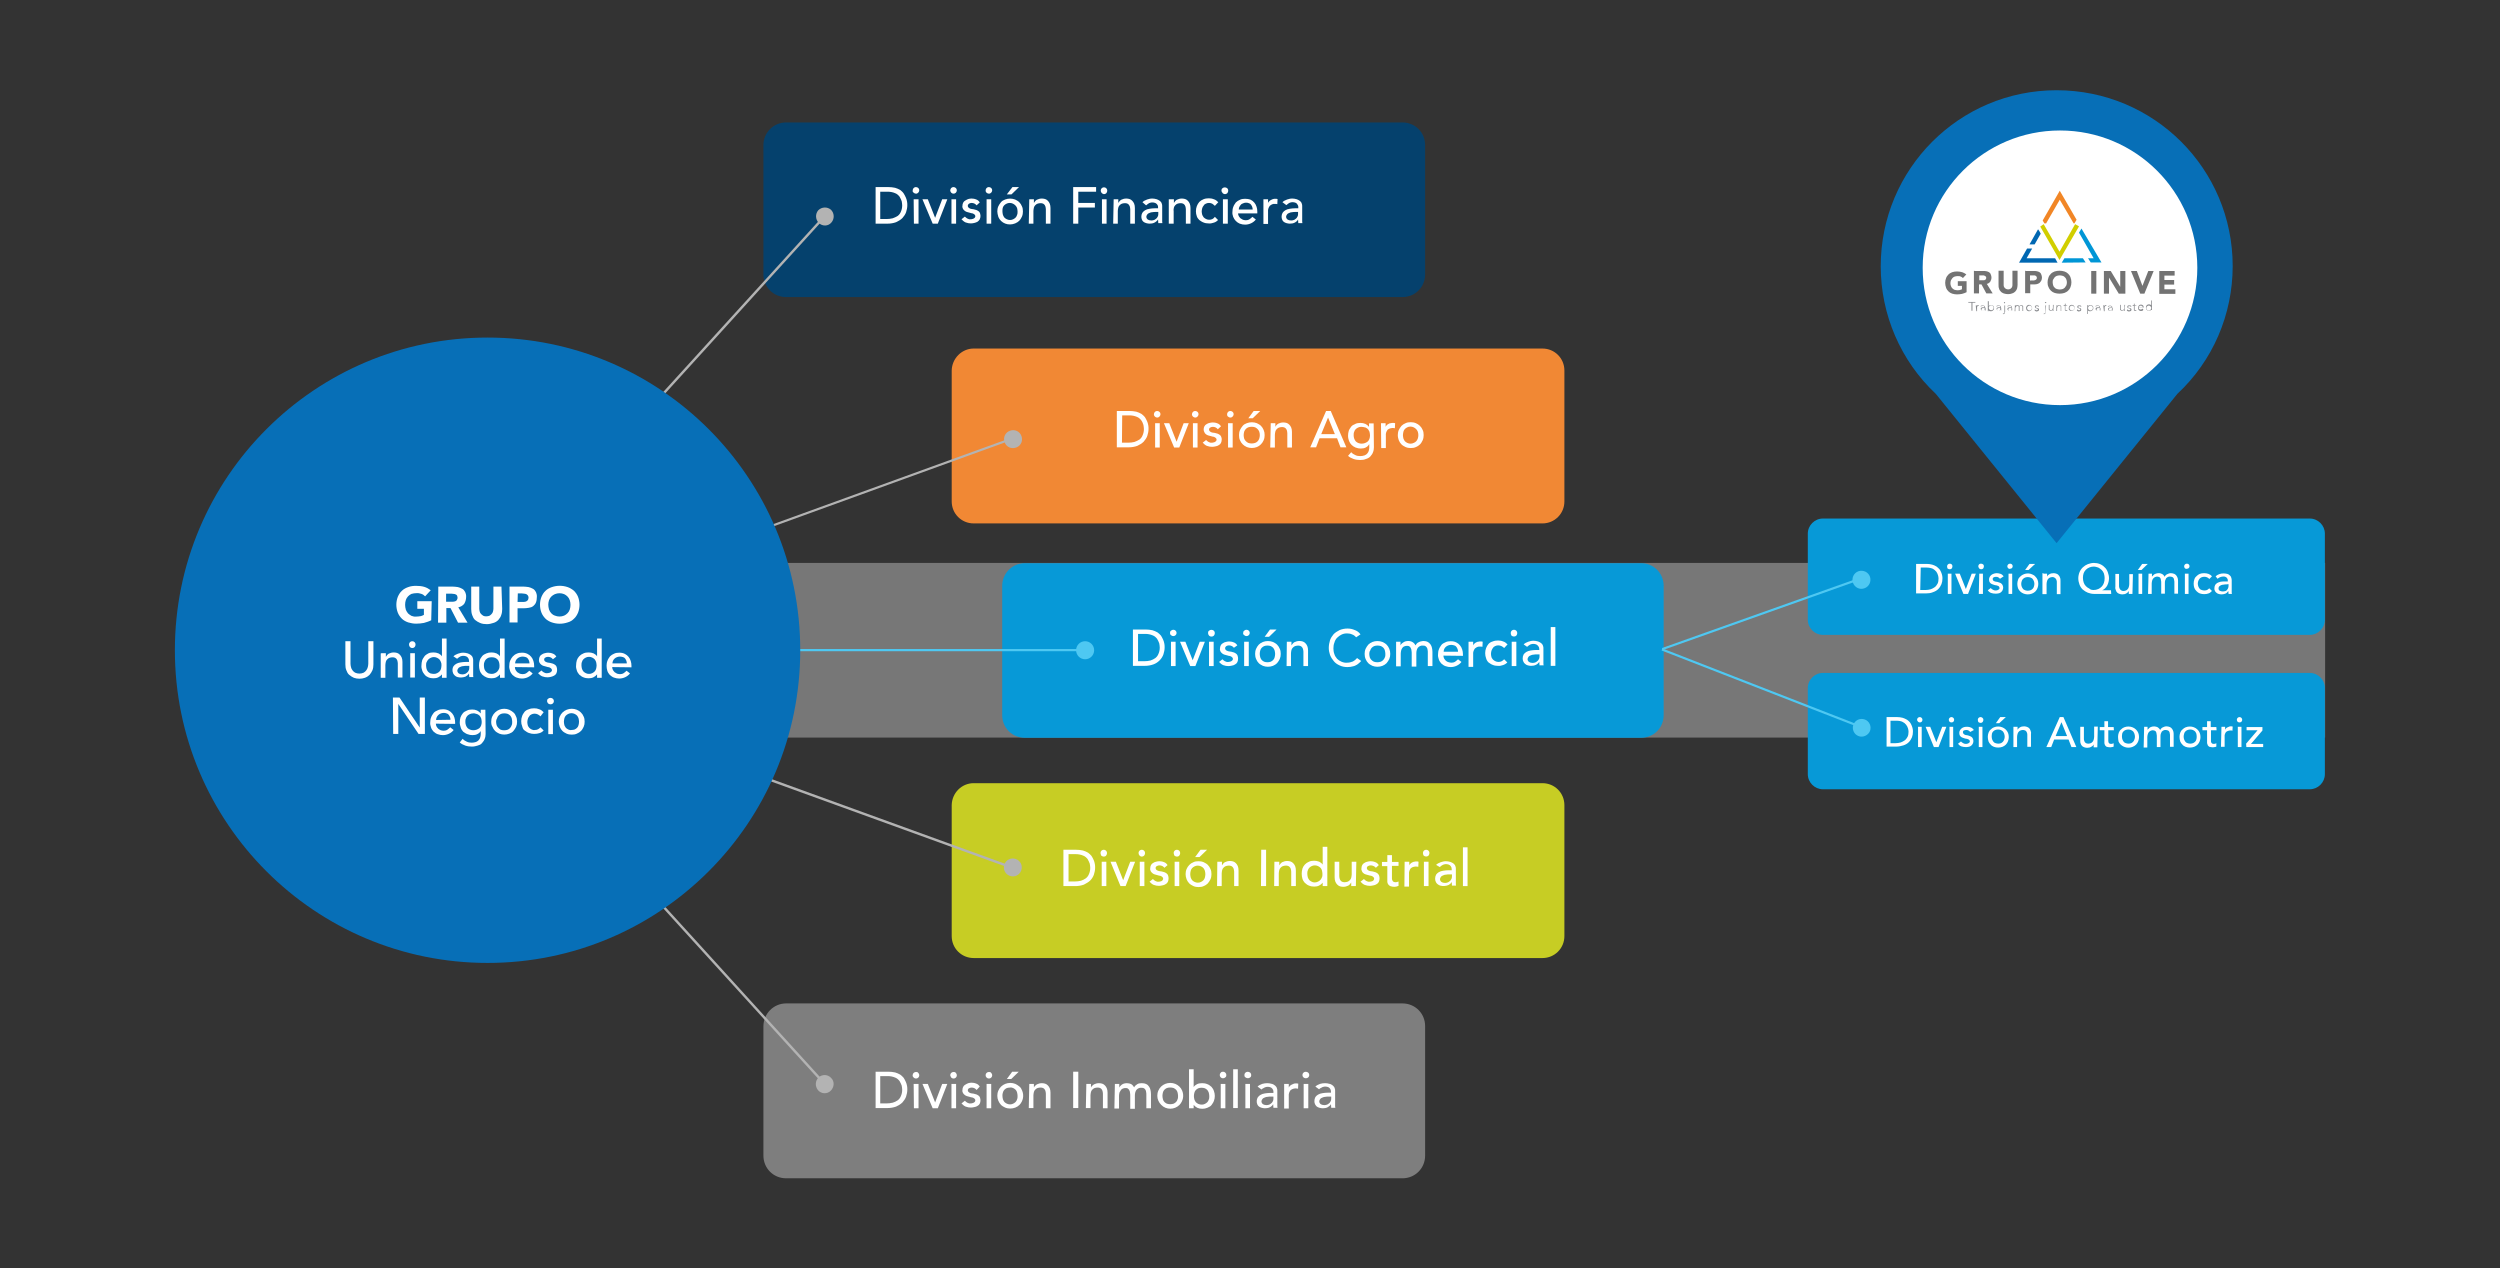 <?xml version="1.0" encoding="utf-8"?>
<!-- Generator: Adobe Illustrator 25.4.0, SVG Export Plug-In . SVG Version: 6.00 Build 0)  -->
<svg version="1.1" id="Layer_1" xmlns="http://www.w3.org/2000/svg" xmlns:xlink="http://www.w3.org/1999/xlink" x="0px" y="0px"
	 viewBox="0 0 1025 520" style="enable-background:new 0 0 1025 520;" xml:space="preserve">
<rect x="0" y="0" width="1025" height="520" fill="#333333" stroke="none"/>
<style type="text/css">
	.st0{opacity:0.5;fill:#BCBCBC;enable-background:new    ;}
	.st1{fill:#05416D;}
	.st2{fill:#7E7E7E;}
	.st3{fill:#F18834;}
	.st4{fill:#C7CD24;}
	.st5{fill:#0799D7;}
	.st6{fill:#FFFFFF;}
	.st7{fill:#076FB7;}
	.st8{fill:#737373;}
	.st9{fill:#0096D6;}
	.st10{fill:#F18626;}
	.st11{fill:#D1CE00;}
	.st12{fill:#0067B2;}
	.st13{fill:#86888C;}
	.st14{fill:#B3B3B3;}
	.st15{fill:#4EC8F2;}
</style>
<rect x="273.2" y="230.8" class="st0" width="680.1" height="71.6"/>
<path class="st1" d="M322.3,50.2H575c5.2,0,9.3,4.1,9.3,9.3v53c0,5.2-4.1,9.3-9.3,9.3H322.3c-5.2,0-9.3-4.1-9.3-9.3v-53
	C313,54.3,317.2,50.2,322.3,50.2z"/>
<path class="st2" d="M322.3,411.4H575c5.2,0,9.3,4.1,9.3,9.3v53.1c0,5.2-4.1,9.3-9.3,9.3H322.3c-5.2,0-9.3-4.1-9.3-9.3v-53
	C313,415.6,317.2,411.4,322.3,411.4z"/>
<path class="st3" d="M399.2,142.9h233.2c5,0,9,4,9,9v53.7c0,5-4,9-9,9H399.2c-5,0-9-4-9-9v-53.7C390.3,147,394.3,142.9,399.2,142.9z
	"/>
<path class="st4" d="M399.2,321.1h233.2c5,0,9,4,9,9v53.7c0,5-4,9-9,9H399.2c-5,0-9-4-9-9v-53.7
	C390.3,325.1,394.3,321.1,399.2,321.1z"/>
<path class="st5" d="M420.2,230.9h252.6c5.2,0,9.3,4.1,9.3,9.3v53c0,5.2-4.1,9.3-9.3,9.3H420.2c-5.2,0-9.3-4.1-9.3-9.3v-53
	C410.9,235.1,415,230.9,420.2,230.9z"/>
<path class="st5" d="M747.4,212.6H947c3.4,0,6.2,2.8,6.2,6.2v35.3c0,3.4-2.8,6.2-6.2,6.2H747.4c-3.4,0-6.2-2.8-6.2-6.2v-35.3
	C741.2,215.4,744,212.6,747.4,212.6z"/>
<path class="st5" d="M747.4,275.9H947c3.4,0,6.2,2.8,6.2,6.2v35.3c0,3.4-2.8,6.2-6.2,6.2H747.4c-3.4,0-6.2-2.8-6.2-6.2v-35.3
	C741.2,278.7,744,275.9,747.4,275.9z"/>
<path class="st6" d="M359,76.7h5.2c0.9,0,1.9,0.1,2.8,0.3c0.7,0.2,1.4,0.5,2.1,0.9c0.5,0.4,1,0.8,1.4,1.4c0.3,0.5,0.6,1,0.9,1.7
	c0.2,0.5,0.4,1,0.5,1.7c0.1,0.5,0.1,1,0.1,1.5c0,0.9-0.2,1.9-0.5,2.8c-0.3,0.9-0.9,1.7-1.5,2.4c-0.7,0.7-1.7,1.3-2.6,1.7
	c-1.1,0.4-2.3,0.6-3.5,0.6H359V76.7z M360.9,89.8h2.6c0.8,0,1.7-0.1,2.5-0.3c0.7-0.2,1.4-0.6,2.1-1c0.6-0.5,1-1,1.3-1.8
	c0.3-0.7,0.5-1.5,0.5-2.5c0-0.5-0.1-1.1-0.2-1.7c-0.2-0.6-0.5-1.2-0.9-1.9c-0.5-0.6-1-1.1-1.8-1.4c-0.9-0.4-2-0.6-3-0.6h-3.1
	L360.9,89.8L360.9,89.8z"/>
<path class="st6" d="M374.2,78.1c0-0.8,0.6-1.4,1.3-1.4c0.8,0,1.4,0.6,1.4,1.3c0,0.7-0.6,1.4-1.3,1.4c-0.4,0-0.7-0.1-1-0.4
	C374.3,78.8,374.1,78.5,374.2,78.1z M374.6,81.7h2v10h-1.9L374.6,81.7z"/>
<path class="st6" d="M378.2,81.7h2.2l3,7.6l2.9-7.6h2.1l-3.9,10h-2.1L378.2,81.7z"/>
<path class="st6" d="M389.6,78.1c0-0.8,0.6-1.4,1.3-1.4c0.8,0,1.4,0.6,1.4,1.3c0,0.8-0.6,1.4-1.3,1.4c-0.4,0-0.7-0.1-1-0.4
	C389.9,78.8,389.6,78.5,389.6,78.1z M390.1,81.7h1.9v10h-1.9V81.7z"/>
<path class="st6" d="M400.4,84.2c-0.2-0.3-0.5-0.5-0.8-0.7c-0.4-0.2-0.8-0.3-1.2-0.3c-0.4,0-0.8,0.1-1.1,0.3
	c-0.3,0.2-0.5,0.5-0.5,0.9c0,0.3,0.1,0.5,0.3,0.7c0.2,0.2,0.4,0.3,0.6,0.4c0.3,0.1,0.5,0.2,0.8,0.2l0.7,0.1c0.4,0.1,0.7,0.2,1.1,0.3
	c0.3,0.1,0.6,0.3,0.9,0.5c0.3,0.2,0.5,0.5,0.6,0.8c0.1,0.4,0.2,0.8,0.2,1.1c0,0.5-0.1,1-0.3,1.4s-0.5,0.7-0.9,1
	c-0.4,0.2-0.8,0.4-1.3,0.5c-0.5,0.1-0.9,0.2-1.4,0.2c-0.7,0-1.4-0.1-2.2-0.4c-0.7-0.3-1.2-0.8-1.7-1.3l1.4-1.1
	c0.3,0.3,0.6,0.6,1,0.8c0.4,0.2,0.9,0.4,1.3,0.3c0.2,0,0.5,0,0.7-0.1c0.2,0,0.4-0.1,0.6-0.2c0.2-0.1,0.3-0.2,0.5-0.4
	c0.3-0.4,0.2-0.9-0.1-1.2c-0.2-0.2-0.4-0.3-0.6-0.4c-0.2-0.1-0.5-0.2-0.8-0.2l-0.7-0.2c-0.4-0.1-0.8-0.2-1.1-0.3
	c-0.3-0.1-0.7-0.3-0.9-0.5c-0.3-0.2-0.5-0.5-0.7-0.8c-0.2-0.4-0.3-0.8-0.2-1.2c0-0.5,0.1-0.9,0.3-1.3s0.5-0.7,0.9-0.9
	c0.4-0.3,0.8-0.4,1.2-0.6c0.4-0.1,0.9-0.2,1.3-0.2c0.6,0,1.3,0.1,2,0.4c0.6,0.2,1.1,0.7,1.4,1.2L400.4,84.2z"/>
<path class="st6" d="M404.1,78.1c0-0.8,0.6-1.4,1.3-1.4c0.8,0,1.4,0.6,1.4,1.3c0,0.7-0.6,1.4-1.3,1.4c-0.4,0-0.7-0.1-1-0.4
	C404.2,78.8,404.1,78.5,404.1,78.1z M404.5,81.7h1.9v10h-1.9V81.7z"/>
<path class="st6" d="M408.9,86.7c0-0.7,0.1-1.4,0.4-2.1c0.3-0.6,0.6-1.1,1.1-1.7s1-0.8,1.7-1.1c1.3-0.5,2.8-0.5,4.1,0
	c0.6,0.3,1.2,0.6,1.7,1.1c0.5,0.5,0.8,1,1.1,1.7c0.3,0.6,0.4,1.3,0.4,2.1c0,0.7-0.1,1.4-0.4,2.1c-0.3,0.6-0.6,1.2-1.1,1.7
	c-0.5,0.5-1,0.8-1.7,1.1c-2.7,1.1-5.8,0-6.9-2.7c0,0,0,0,0-0.1C409.1,88.1,408.9,87.4,408.9,86.7z M411,86.7c0,0.5,0.1,0.9,0.2,1.4
	c0.1,0.4,0.4,0.8,0.6,1.1c0.3,0.3,0.6,0.5,1,0.7c0.4,0.2,0.9,0.3,1.3,0.3c0.5,0,0.9-0.1,1.3-0.3c0.4-0.2,0.7-0.4,1-0.7
	c0.3-0.3,0.5-0.7,0.6-1.1c0.2-0.4,0.2-0.9,0.2-1.4c0-0.5-0.1-0.9-0.2-1.4c-0.3-0.8-0.9-1.4-1.7-1.8c-0.4-0.2-0.9-0.3-1.3-0.3
	c-0.5,0-0.9,0.1-1.3,0.3c-0.4,0.2-0.7,0.4-1,0.7c-0.3,0.3-0.5,0.7-0.6,1.1C411,85.7,411,86.2,411,86.7L411,86.7z M415.1,76.7h2.7
	l-3.1,3h-1.9L415.1,76.7z"/>
<path class="st6" d="M422,81.7h1.9v1.5l0,0c0.3-0.5,0.7-1,1.2-1.3c0.6-0.3,1.3-0.5,2.1-0.5c0.5,0,0.9,0.1,1.3,0.2s0.8,0.4,1.1,0.7
	c0.3,0.3,0.6,0.7,0.8,1.2c0.2,0.5,0.3,1.1,0.3,1.8v6.4h-1.9v-5.9c0-0.4-0.1-0.8-0.2-1.2c-0.1-0.3-0.3-0.6-0.5-0.8
	c-0.2-0.2-0.4-0.3-0.7-0.4c-0.3-0.1-0.6-0.1-0.9-0.1c-0.4,0-0.7,0.1-1.1,0.2c-0.3,0.1-0.6,0.3-0.9,0.6c-0.3,0.3-0.5,0.6-0.6,1
	c-0.1,0.5-0.2,1-0.2,1.4v5.2h-1.9L422,81.7z"/>
<path class="st6" d="M440,76.7h9.4v1.9h-7.3v4.6h6.8v1.9h-6.8v6.6H440V76.7z"/>
<path class="st6" d="M451.3,78.1c0-0.7,0.6-1.3,1.3-1.3c0.4,0,0.7,0.1,1,0.4c0.5,0.5,0.5,1.4,0,2c-0.3,0.3-0.6,0.4-1,0.4
	C451.9,79.5,451.3,78.9,451.3,78.1z M451.8,81.7h1.9v10h-1.9V81.7z"/>
<path class="st6" d="M456.6,81.7h1.9v1.5l0,0c0.3-0.5,0.7-1,1.2-1.3c0.6-0.3,1.3-0.5,2.1-0.5c0.5,0,0.9,0.1,1.3,0.2s0.8,0.4,1.1,0.7
	c0.3,0.3,0.6,0.7,0.8,1.2c0.2,0.5,0.3,1.1,0.3,1.8v6.4h-1.9v-5.9c0-0.4-0.1-0.8-0.2-1.2c-0.1-0.3-0.3-0.5-0.5-0.8
	c-0.2-0.2-0.4-0.3-0.7-0.4c-0.3-0.1-0.6-0.1-0.9-0.1c-0.4,0-0.7,0.1-1.1,0.2c-0.3,0.1-0.6,0.3-0.9,0.6c-0.3,0.3-0.5,0.6-0.6,1
	c-0.1,0.5-0.2,1-0.2,1.4v5.2h-1.9L456.6,81.7z"/>
<path class="st6" d="M468.4,82.9c0.5-0.5,1.1-0.8,1.9-1.1c0.7-0.2,1.3-0.4,2.1-0.4c0.6,0,1.2,0.1,1.9,0.3c0.5,0.2,0.9,0.4,1.3,0.7
	c0.3,0.3,0.6,0.6,0.7,1c0.2,0.4,0.2,0.8,0.2,1.2v5.1c0,0.3,0,0.6,0,0.9c0,0.3,0,0.6,0.1,0.9h-1.7c0-0.5-0.1-1-0.1-1.5l0,0
	c-0.4,0.6-0.9,1-1.5,1.3s-1.3,0.4-2,0.4c-0.4,0-0.9-0.1-1.3-0.2c-0.4-0.1-0.8-0.3-1.1-0.5c-0.3-0.2-0.6-0.6-0.7-0.9
	c-0.4-0.9-0.3-2.1,0.2-2.9c0.3-0.4,0.7-0.8,1.1-1c0.5-0.3,1.1-0.5,1.8-0.6c0.7-0.1,1.4-0.2,2.2-0.2h1.3V85c0-0.3,0-0.5-0.1-0.7
	c-0.2-0.5-0.6-0.9-1.1-1.1c-0.3-0.1-0.7-0.2-1-0.2c-0.3,0-0.6,0-0.9,0.1c-0.2,0.1-0.5,0.1-0.7,0.3c-0.2,0.1-0.4,0.2-0.6,0.4
	l-0.5,0.4L468.4,82.9z M473.8,86.9c-0.4,0-0.9,0-1.3,0.1c-0.4,0-0.8,0.1-1.2,0.3c-0.3,0.1-0.7,0.3-0.9,0.6c-0.2,0.3-0.4,0.6-0.4,0.9
	c0,0.5,0.2,0.9,0.6,1.2c0.5,0.3,1,0.4,1.5,0.4c0.4,0,0.9-0.1,1.3-0.3c0.3-0.2,0.6-0.4,0.9-0.7c0.2-0.3,0.4-0.6,0.5-0.9
	c0.1-0.3,0.1-0.7,0.1-1v-0.6H473.8z"/>
<path class="st6" d="M479.3,81.7h2v1.5l0,0c0.3-0.5,0.7-1,1.2-1.3c0.6-0.3,1.3-0.5,2.1-0.5c0.5,0,0.9,0.1,1.3,0.2
	c0.4,0.1,0.8,0.4,1.1,0.7c0.3,0.3,0.6,0.7,0.8,1.2c0.2,0.5,0.3,1.1,0.3,1.8v6.4h-1.9v-5.9c0-0.4-0.1-0.8-0.2-1.2
	c-0.1-0.3-0.3-0.6-0.5-0.8c-0.2-0.2-0.4-0.3-0.7-0.4c-0.3-0.1-0.6-0.1-0.9-0.1c-0.4,0-0.7,0.1-1.1,0.2c-0.3,0.1-0.6,0.3-0.9,0.6
	c-0.3,0.3-0.5,0.6-0.6,1c-0.1,0.5-0.2,1-0.1,1.4v5.2h-2v-10H479.3z"/>
<path class="st6" d="M498.1,84.4c-0.3-0.3-0.7-0.6-1.1-0.9c-0.4-0.2-0.9-0.3-1.3-0.3c-0.5,0-0.9,0.1-1.3,0.3
	c-0.4,0.2-0.7,0.4-0.9,0.8c-0.3,0.3-0.5,0.7-0.6,1.1s-0.2,0.9-0.2,1.3s0.1,0.9,0.2,1.3s0.4,0.7,0.6,1.1c0.3,0.3,0.6,0.5,1,0.7
	c0.4,0.2,0.8,0.3,1.3,0.3s0.9-0.1,1.3-0.3c0.4-0.2,0.7-0.5,1-0.9l1.3,1.3c-0.5,0.5-1,0.9-1.8,1.1c-0.6,0.2-1.3,0.4-2.1,0.3
	c-0.7,0-1.4-0.1-2.1-0.4c-0.6-0.2-1.1-0.6-1.7-1c-0.4-0.4-0.8-0.9-1-1.5c-0.5-1.3-0.5-2.9,0-4.2c0.2-0.6,0.6-1.2,1-1.7
	c0.5-0.5,1-0.8,1.7-1.1c0.7-0.3,1.4-0.4,2.2-0.4c0.7,0,1.4,0.1,2.1,0.4c0.7,0.2,1.2,0.6,1.8,1.2L498.1,84.4z"/>
<path class="st6" d="M500.8,78.1c0-0.4,0.1-0.7,0.4-0.9c0.5-0.5,1.4-0.5,2,0l0,0c0.5,0.5,0.5,1.4,0,2c-0.2,0.2-0.6,0.4-0.9,0.4
	c-0.4,0-0.7-0.1-1-0.4C501,78.8,500.8,78.5,500.8,78.1z M501.4,81.7h2v10h-2V81.7z"/>
<path class="st6" d="M507.6,87.4c0,0.4,0.1,0.8,0.3,1.2c0.2,0.3,0.4,0.6,0.7,0.9c0.3,0.2,0.7,0.4,1,0.6c0.4,0.1,0.8,0.2,1.2,0.2
	c0.5,0,1-0.1,1.5-0.4c0.4-0.3,0.8-0.6,1.2-1l1.4,1.1c-1,1.3-2.7,2.1-4.4,2.1c-0.7,0-1.4-0.1-2.2-0.4c-1.2-0.5-2.2-1.5-2.7-2.8
	c-0.2-0.6-0.4-1.3-0.3-2.1c0-0.7,0.1-1.4,0.4-2.1c0.2-0.6,0.6-1.1,1-1.7c0.5-0.5,1-0.8,1.7-1.1c0.6-0.3,1.3-0.4,2.1-0.4
	c0.7,0,1.5,0.1,2.3,0.4c0.6,0.3,1.1,0.7,1.5,1.2s0.7,1,0.9,1.7c0.2,0.6,0.3,1.2,0.3,2v0.7h-8.2V87.4z M513.6,85.9
	c0-0.4-0.1-0.8-0.2-1.1c-0.1-0.3-0.3-0.6-0.5-0.9c-0.2-0.3-0.5-0.5-0.9-0.6c-0.4-0.2-0.8-0.2-1.2-0.2s-0.8,0.1-1.2,0.3
	c-0.3,0.1-0.7,0.3-0.9,0.6c-0.2,0.3-0.5,0.6-0.6,0.9c-0.1,0.3-0.2,0.6-0.2,1L513.6,85.9z"/>
<path class="st6" d="M518,81.7h1.9v1.5l0,0c0.1-0.3,0.3-0.5,0.5-0.7c0.2-0.2,0.4-0.4,0.7-0.5c0.3-0.2,0.6-0.3,0.9-0.4
	c0.3-0.1,0.6-0.1,0.9-0.1c0.3,0,0.6,0,0.9,0.1l-0.1,2.1c-0.1,0-0.3-0.1-0.5-0.1c-0.1,0-0.3,0-0.4,0c-0.8-0.1-1.5,0.2-2.2,0.8
	c-0.5,0.7-0.8,1.5-0.7,2.4v5h-1.9L518,81.7z"/>
<path class="st6" d="M525.8,82.9c0.5-0.5,1.1-0.8,1.9-1.1c0.7-0.2,1.3-0.4,2.1-0.4c0.6,0,1.2,0.1,1.9,0.3c0.5,0.2,0.9,0.4,1.3,0.7
	c0.3,0.3,0.6,0.6,0.7,1c0.2,0.4,0.2,0.8,0.2,1.2v5.1c0,0.3,0,0.6,0,0.9c0,0.3,0,0.6,0.1,0.9h-1.7c0-0.5-0.1-1-0.1-1.5l0,0
	c-0.3,0.6-0.8,1-1.4,1.3c-0.6,0.3-1.3,0.4-2,0.4c-0.4,0-0.9-0.1-1.3-0.2c-0.4-0.1-0.8-0.3-1.1-0.5c-0.3-0.2-0.6-0.6-0.7-0.9
	c-0.4-0.9-0.3-2.1,0.2-2.9c0.3-0.4,0.7-0.8,1.1-1c0.5-0.3,1.1-0.5,1.8-0.6c0.7-0.1,1.4-0.2,2.2-0.2h1.3V85c0-0.3,0-0.5-0.1-0.7
	c-0.1-0.2-0.3-0.5-0.4-0.7c-0.2-0.2-0.4-0.4-0.7-0.5c-0.3-0.1-0.7-0.2-1-0.2c-0.3,0-0.6,0-0.9,0.1c-0.2,0.1-0.5,0.1-0.7,0.3
	c-0.2,0.1-0.4,0.2-0.6,0.4l-0.5,0.4L525.8,82.9z M531.1,86.9c-0.4,0-0.9,0-1.3,0.1c-0.4,0-0.8,0.1-1.2,0.3c-0.3,0.1-0.7,0.3-0.9,0.6
	c-0.2,0.3-0.4,0.6-0.4,0.9c0,0.5,0.2,0.9,0.6,1.2c0.5,0.3,1,0.4,1.5,0.4c0.4,0,0.9-0.1,1.3-0.3c0.3-0.2,0.6-0.4,0.9-0.7
	c0.2-0.3,0.4-0.6,0.5-0.9c0.1-0.3,0.1-0.7,0.1-1v-0.6H531.1z"/>
<path class="st6" d="M359,439.4h5.2c0.9,0,1.9,0.1,2.8,0.3c0.7,0.2,1.4,0.5,2.1,0.9c0.5,0.4,1,0.8,1.4,1.3c0.3,0.5,0.6,1,0.9,1.7
	c0.2,0.5,0.4,1,0.5,1.7c0.1,0.5,0.1,1,0.1,1.5c0,0.9-0.2,1.9-0.5,2.8c-0.3,0.9-0.9,1.7-1.5,2.4c-0.7,0.7-1.7,1.3-2.6,1.7
	c-1.1,0.4-2.3,0.6-3.5,0.6H359V439.4z M360.9,452.4h2.6c0.8,0,1.7-0.1,2.5-0.3c0.7-0.2,1.4-0.5,2.1-1c0.6-0.5,1-1,1.3-1.8
	c0.3-0.7,0.5-1.5,0.5-2.5c0-0.5-0.1-1.1-0.2-1.7c-0.2-0.6-0.5-1.2-0.9-1.9c-0.5-0.6-1-1.1-1.8-1.4c-0.9-0.4-2-0.6-3-0.6h-3.1
	L360.9,452.4L360.9,452.4z"/>
<path class="st6" d="M374.2,440.8c0-0.7,0.6-1.3,1.4-1.3c0.4,0,0.7,0.1,0.9,0.4c0.3,0.3,0.4,0.6,0.4,1c0,0.7-0.6,1.3-1.3,1.3
	c-0.4,0-0.7-0.1-1-0.4C374.3,441.5,374.1,441.2,374.2,440.8z M374.6,444.4h2v10h-1.9L374.6,444.4z"/>
<path class="st6" d="M378.2,444.4h2.2l3,7.6l2.9-7.6h2.1l-3.9,10h-2.1L378.2,444.4z"/>
<path class="st6" d="M389.6,440.8c0-0.7,0.6-1.3,1.4-1.3c0.4,0,0.7,0.1,0.9,0.4c0.3,0.3,0.4,0.6,0.4,1c0,0.7-0.6,1.3-1.3,1.3
	c-0.4,0-0.7-0.1-1-0.4C389.9,441.5,389.6,441.2,389.6,440.8z M390.1,444.4h1.9v10h-1.9V444.4z"/>
<path class="st6" d="M400.4,446.9c-0.2-0.3-0.5-0.5-0.8-0.7c-0.4-0.2-0.8-0.3-1.2-0.3c-0.4,0-0.8,0.1-1.1,0.3
	c-0.3,0.1-0.5,0.5-0.5,0.8c0,0.3,0.1,0.5,0.3,0.7c0.2,0.2,0.4,0.3,0.6,0.4c0.3,0.1,0.5,0.2,0.8,0.2l0.7,0.1c0.4,0.1,0.7,0.2,1.1,0.3
	c0.3,0.1,0.6,0.3,0.9,0.5c0.3,0.2,0.5,0.5,0.6,0.8c0.1,0.4,0.2,0.8,0.2,1.1c0,0.5-0.1,1-0.3,1.4c-0.2,0.4-0.5,0.7-0.9,0.9
	c-0.4,0.3-0.8,0.4-1.3,0.5s-0.9,0.2-1.4,0.2c-0.7,0-1.4-0.1-2.2-0.4c-0.7-0.3-1.2-0.8-1.7-1.3l1.4-1.1c0.3,0.3,0.6,0.6,1,0.8
	s0.9,0.4,1.3,0.3c0.2,0,0.5,0,0.7-0.1c0.2,0,0.4-0.1,0.6-0.2c0.2-0.1,0.3-0.2,0.5-0.4c0.3-0.4,0.2-0.9-0.1-1.2
	c-0.2-0.2-0.4-0.3-0.6-0.4c-0.2-0.1-0.5-0.2-0.8-0.2c-0.3-0.1-0.5-0.1-0.7-0.2c-0.4-0.1-0.8-0.2-1.1-0.3s-0.7-0.3-0.9-0.5
	c-0.3-0.2-0.5-0.5-0.7-0.8c-0.2-0.4-0.3-0.8-0.2-1.2c0-0.5,0.1-0.9,0.3-1.3s0.5-0.7,0.9-0.9c0.4-0.3,0.8-0.4,1.2-0.6
	c0.4-0.1,0.9-0.2,1.3-0.2c0.6,0,1.3,0.1,2,0.4c0.6,0.2,1.1,0.7,1.4,1.2L400.4,446.9z"/>
<path class="st6" d="M404.1,440.8c0-0.7,0.6-1.3,1.4-1.3c0.4,0,0.7,0.1,0.9,0.4c0.3,0.3,0.4,0.6,0.4,1c0,0.7-0.6,1.3-1.3,1.3
	c-0.4,0-0.7-0.1-1-0.4C404.2,441.5,404.1,441.2,404.1,440.8z M404.5,444.4h1.9v10h-1.9V444.4z"/>
<path class="st6" d="M408.9,449.3c0-0.7,0.1-1.4,0.4-2.1c1.1-2.7,4.3-3.9,7-2.8c0.6,0.3,1.1,0.6,1.7,1.1s0.8,1,1.1,1.7
	c0.8,2,0.4,4.2-1.1,5.8c-1,1-2.4,1.5-3.8,1.5c-0.7,0-1.4-0.1-2.1-0.4c-0.6-0.3-1.2-0.6-1.7-1.1C409.5,452,408.9,450.7,408.9,449.3z
	 M411,449.3c0,0.5,0.1,0.9,0.2,1.4c0.1,0.4,0.4,0.8,0.6,1.1c0.3,0.3,0.6,0.5,1,0.7c0.4,0.2,0.9,0.3,1.3,0.3c0.5,0,0.9-0.1,1.3-0.3
	s0.7-0.4,1-0.7c0.3-0.3,0.5-0.7,0.6-1.1c0.2-0.4,0.2-0.9,0.2-1.4s-0.1-0.9-0.2-1.4c-0.1-0.4-0.3-0.8-0.6-1.1c-0.3-0.3-0.6-0.5-1-0.7
	s-0.9-0.3-1.3-0.2c-0.5,0-0.9,0.1-1.3,0.2c-0.4,0.2-0.7,0.4-1,0.7c-0.3,0.3-0.5,0.7-0.6,1.1C411,448.4,411,448.8,411,449.3
	L411,449.3z M415,439.4h2.7l-3.1,3h-1.8L415,439.4z"/>
<path class="st6" d="M422,444.4h1.9v1.5l0,0c0.2-0.5,0.7-1,1.2-1.3c0.6-0.3,1.3-0.5,2.1-0.5c0.5,0,0.9,0.1,1.3,0.2s0.8,0.4,1.1,0.7
	s0.6,0.7,0.8,1.2c0.2,0.5,0.3,1.1,0.3,1.8v6.4h-1.9v-6c0-0.4-0.1-0.8-0.2-1.2c-0.1-0.3-0.3-0.6-0.5-0.8c-0.2-0.2-0.4-0.3-0.7-0.4
	c-0.3-0.1-0.6-0.1-0.9-0.1c-0.4,0-0.7,0.1-1.1,0.2c-0.3,0.1-0.6,0.3-0.9,0.6c-0.3,0.3-0.5,0.6-0.6,1c-0.1,0.5-0.2,1-0.2,1.4v5.2
	h-1.9L422,444.4z"/>
<path class="st6" d="M440,439.4h2.1v14.9H440V439.4z"/>
<path class="st6" d="M445.4,444.4h1.9v1.5l0,0c0.2-0.5,0.7-1,1.2-1.3c0.6-0.3,1.3-0.5,2.1-0.5c0.5,0,0.9,0.1,1.3,0.2
	s0.8,0.4,1.1,0.7c0.3,0.3,0.6,0.7,0.8,1.2c0.2,0.5,0.3,1.1,0.3,1.8v6.4h-1.9v-6c0-0.4-0.1-0.8-0.2-1.2c-0.1-0.3-0.3-0.6-0.5-0.8
	c-0.2-0.2-0.4-0.3-0.7-0.4c-0.3-0.1-0.6-0.1-0.9-0.1c-0.4,0-0.7,0.1-1.1,0.2c-0.3,0.1-0.6,0.3-0.9,0.6c-0.3,0.3-0.5,0.6-0.6,1
	c-0.1,0.5-0.2,1-0.2,1.4v5.2h-1.9L445.4,444.4z"/>
<path class="st6" d="M457.1,444.4h1.8v1.5l0,0c0.1-0.2,0.2-0.4,0.3-0.5c0.2-0.2,0.4-0.4,0.6-0.6c0.3-0.2,0.6-0.4,0.9-0.5
	c0.4-0.1,0.8-0.2,1.2-0.2c0.6,0,1.3,0.1,1.9,0.4c0.5,0.3,0.9,0.8,1.2,1.3c0.3-0.6,0.8-1,1.3-1.3c0.5-0.3,1.1-0.4,1.8-0.4
	s1.3,0.1,1.9,0.4c0.5,0.2,0.8,0.6,1.1,1c0.3,0.4,0.5,0.9,0.6,1.4s0.2,1,0.2,1.7v5.8h-1.9v-5.6c0-0.4,0-0.7-0.1-1.1
	c0-0.3-0.1-0.6-0.3-0.9c-0.1-0.3-0.4-0.5-0.6-0.6c-0.3-0.2-0.7-0.2-1.1-0.2c-0.7-0.1-1.5,0.3-2,0.9c-0.4,0.6-0.6,1.4-0.6,2.2v5.5
	h-1.9v-5.3c0-0.4,0-0.8-0.1-1.3c0-0.3-0.1-0.7-0.3-1c-0.1-0.3-0.4-0.5-0.6-0.7c-0.3-0.2-0.7-0.2-1.1-0.2c-0.3,0-0.6,0.1-0.9,0.2
	c-0.3,0.1-0.6,0.3-0.8,0.6s-0.4,0.6-0.6,1c-0.1,0.5-0.2,0.9-0.2,1.4v5.2h-1.9L457.1,444.4z"/>
<path class="st6" d="M474.5,449.3c0-0.7,0.1-1.4,0.4-2.1c1.1-2.7,4.3-3.9,7-2.8c1.2,0.5,2.3,1.5,2.8,2.8c0.8,2,0.4,4.2-1.1,5.8
	c-2.1,2.1-5.5,2.1-7.5,0C475.1,452,474.5,450.7,474.5,449.3z M476.6,449.3c0,0.5,0.1,0.9,0.2,1.4c0.1,0.4,0.3,0.8,0.6,1.1
	c0.3,0.3,0.6,0.5,1,0.7c0.9,0.3,1.9,0.3,2.8,0c0.4-0.2,0.7-0.4,1-0.7c0.3-0.3,0.5-0.7,0.6-1.1c0.2-0.4,0.2-0.9,0.2-1.4
	s-0.1-0.9-0.2-1.4c-0.1-0.4-0.3-0.8-0.6-1.1c-0.3-0.3-0.6-0.5-1-0.7c-0.9-0.3-1.9-0.3-2.8,0c-0.4,0.2-0.7,0.4-1,0.7
	c-0.3,0.3-0.5,0.7-0.6,1.1C476.7,448.3,476.6,448.8,476.6,449.3z"/>
<path class="st6" d="M487.5,438.4h1.9v7.3l0,0c0.3-0.5,0.8-0.9,1.4-1.2c0.6-0.3,1.3-0.4,2.1-0.4c0.7,0,1.4,0.1,2.1,0.4
	c0.6,0.2,1.1,0.6,1.7,1.1c0.4,0.5,0.8,1,1,1.7c0.5,1.3,0.5,2.8,0,4.1c-0.2,0.6-0.6,1.1-1,1.7c-0.4,0.5-1,0.8-1.7,1.1
	s-1.3,0.4-2.1,0.4c-0.7,0-1.3-0.1-2-0.4c-0.6-0.3-1.1-0.7-1.5-1.2l0,0v1.4h-1.9V438.4z M492.7,452.9c0.5,0,0.9-0.1,1.3-0.3
	c0.4-0.2,0.7-0.4,1-0.7c0.3-0.3,0.5-0.7,0.6-1.1c0.2-0.4,0.2-0.9,0.2-1.4s-0.1-0.9-0.2-1.4c-0.1-0.4-0.4-0.8-0.6-1.1
	c-0.3-0.3-0.6-0.5-1-0.7c-0.9-0.3-1.9-0.3-2.7,0c-0.4,0.2-0.7,0.4-1,0.7c-0.3,0.3-0.5,0.7-0.6,1.1c-0.1,0.4-0.2,0.9-0.2,1.4
	s0.1,0.9,0.2,1.4c0.1,0.4,0.4,0.8,0.6,1.1c0.3,0.3,0.6,0.5,1,0.7C491.7,452.8,492.3,452.9,492.7,452.9z"/>
<path class="st6" d="M500.1,440.8c0-0.4,0.1-0.7,0.4-1c0.2-0.3,0.6-0.4,0.9-0.4c0.4,0,0.7,0.1,1,0.4c0.3,0.3,0.4,0.6,0.4,1
	s-0.1,0.7-0.4,0.9c-0.3,0.3-0.6,0.4-1,0.4C500.7,442.1,500.1,441.5,500.1,440.8z M500.5,444.4h1.9v10h-1.9V444.4z"/>
<path class="st6" d="M505.6,438.4h1.9v15.9h-1.9V438.4z"/>
<path class="st6" d="M510.2,440.8c0-0.4,0.1-0.7,0.4-1c0.5-0.5,1.4-0.5,2,0c0.3,0.3,0.4,0.6,0.4,1s-0.1,0.7-0.4,0.9
	c-0.5,0.5-1.4,0.5-2,0l0,0C510.3,441.5,510.2,441.2,510.2,440.8z M510.6,444.4h1.9v10h-1.9V444.4z"/>
<path class="st6" d="M515.6,445.5c0.5-0.5,1.1-0.8,1.9-1.1c0.7-0.2,1.4-0.3,2.1-0.3c0.6,0,1.2,0.1,1.9,0.3c0.5,0.1,0.9,0.4,1.3,0.7
	c0.3,0.3,0.6,0.6,0.7,1c0.2,0.4,0.2,0.8,0.2,1.2v5.1c0,0.3,0,0.7,0,0.9c0,0.2,0,0.6,0.1,0.9h-1.7c0-0.5-0.1-1-0.1-1.5l0,0
	c-0.3,0.6-0.8,1-1.4,1.3c-0.6,0.3-1.3,0.4-2,0.4c-0.4,0-0.9-0.1-1.3-0.2c-0.4-0.1-0.8-0.3-1.1-0.5c-0.3-0.2-0.6-0.6-0.7-0.9
	c-0.4-0.9-0.3-2.1,0.2-2.9c0.3-0.4,0.7-0.8,1.1-1c0.5-0.3,1.1-0.5,1.8-0.6c0.7-0.1,1.4-0.2,2.2-0.2h1.3v-0.4c0-0.3,0-0.5-0.1-0.7
	c-0.1-0.2-0.2-0.5-0.4-0.7c-0.2-0.2-0.4-0.4-0.7-0.5c-0.3-0.1-0.7-0.2-1-0.2c-0.3,0-0.6,0-0.9,0.1c-0.2,0.1-0.5,0.1-0.7,0.3
	c-0.2,0.1-0.4,0.2-0.6,0.3l-0.5,0.4L515.6,445.5z M521,449.6c-0.4,0-0.9,0-1.3,0.1c-0.4,0-0.8,0.1-1.2,0.3c-0.3,0.1-0.7,0.3-0.9,0.6
	c-0.2,0.3-0.4,0.6-0.4,0.9c0,0.5,0.2,0.9,0.6,1.2c0.5,0.3,1,0.4,1.5,0.4c0.4,0,0.9-0.1,1.3-0.3c0.3-0.2,0.6-0.4,0.9-0.7
	c0.2-0.3,0.4-0.6,0.5-0.9c0.1-0.3,0.1-0.7,0.1-1v-0.6H521z"/>
<path class="st6" d="M526.5,444.4h1.9v1.5l0,0c0.1-0.3,0.3-0.5,0.5-0.7c0.2-0.2,0.4-0.4,0.7-0.5c0.3-0.1,0.6-0.3,0.9-0.4
	c0.3-0.1,0.6-0.1,0.9-0.1c0.3,0,0.6,0,0.9,0.1l-0.1,2.1c-0.1,0-0.3-0.1-0.4-0.1c-0.9-0.2-2,0.1-2.7,0.7c-0.5,0.7-0.8,1.5-0.7,2.4
	v5.1h-1.9v-10H526.5z"/>
<path class="st6" d="M534,440.8c0-0.4,0.1-0.7,0.4-1c0.5-0.5,1.4-0.5,2,0c0.3,0.3,0.4,0.6,0.4,1c0,0.7-0.6,1.3-1.4,1.3
	C534.6,442.1,534,441.5,534,440.8L534,440.8z M534.5,444.4h1.9v10h-1.9V444.4z"/>
<path class="st6" d="M539.3,445.5c0.5-0.5,1.1-0.8,1.9-1.1c0.7-0.2,1.3-0.3,2.1-0.3c0.6,0,1.2,0.1,1.9,0.3c0.5,0.1,0.9,0.4,1.3,0.7
	c0.3,0.3,0.6,0.6,0.7,1c0.2,0.4,0.2,0.8,0.2,1.2v5.1c0,0.3,0,0.7,0,0.9c0,0.2,0,0.6,0.1,0.9h-1.7c0-0.5-0.1-1-0.1-1.5l0,0
	c-0.3,0.6-0.9,1-1.4,1.3c-0.6,0.3-1.3,0.4-2,0.4c-0.4,0-0.9-0.1-1.3-0.2c-0.4-0.1-0.8-0.3-1.1-0.5c-0.3-0.2-0.5-0.6-0.7-0.9
	c-0.2-0.4-0.3-0.8-0.3-1.3c0-0.6,0.1-1.1,0.4-1.7c0.3-0.4,0.7-0.8,1.1-1c0.5-0.3,1.1-0.5,1.8-0.6c0.7-0.1,1.4-0.2,2.2-0.2h1.3v-0.4
	c0-0.3-0.1-0.5-0.1-0.7c-0.1-0.2-0.2-0.5-0.4-0.7c-0.2-0.2-0.4-0.4-0.7-0.5c-0.3-0.1-0.7-0.2-1-0.2c-0.3,0-0.6,0-0.9,0.1
	c-0.2,0.1-0.5,0.1-0.7,0.3c-0.2,0.1-0.4,0.2-0.6,0.3c-0.2,0.1-0.3,0.3-0.5,0.4L539.3,445.5z M544.7,449.6c-0.4,0-0.9,0-1.3,0.1
	c-0.4,0-0.8,0.1-1.2,0.3c-0.3,0.1-0.7,0.3-0.9,0.6c-0.2,0.3-0.4,0.6-0.4,0.9c0,0.5,0.2,0.9,0.6,1.2c0.5,0.3,1,0.4,1.5,0.4
	c0.4,0,0.9-0.1,1.3-0.3c0.3-0.2,0.6-0.4,0.9-0.7c0.2-0.3,0.4-0.6,0.5-0.9c0.1-0.3,0.1-0.7,0.1-1v-0.6H544.7z"/>
<path class="st6" d="M457.9,168.5h5.2c0.9,0,1.9,0.1,2.8,0.3c0.7,0.2,1.4,0.5,2.1,0.9c0.5,0.4,1,0.8,1.4,1.3c0.3,0.5,0.6,1,0.9,1.7
	c0.2,0.5,0.4,1,0.5,1.7c0.1,0.5,0.1,1,0.1,1.5c0,0.9-0.2,1.9-0.5,2.8c-0.3,0.9-0.9,1.7-1.5,2.4c-0.7,0.7-1.7,1.3-2.6,1.7
	c-1.1,0.4-2.3,0.6-3.5,0.6h-4.9V168.5z M460,181.5h2.6c0.8,0,1.7-0.1,2.5-0.3c0.7-0.2,1.4-0.6,2.1-1c0.6-0.5,1-1,1.3-1.8
	c0.3-0.7,0.5-1.5,0.5-2.5c0-0.5-0.1-1.1-0.2-1.7c-0.2-0.6-0.4-1.2-0.9-1.9c-0.5-0.6-1-1.1-1.8-1.4c-0.9-0.4-2-0.6-3-0.6h-3
	L460,181.5z"/>
<path class="st6" d="M473.1,169.9c0-0.8,0.6-1.4,1.3-1.4c0.8,0,1.4,0.6,1.4,1.3c0,0.7-0.6,1.4-1.3,1.4c-0.4,0-0.7-0.1-1-0.4
	C473.3,170.6,473.1,170.3,473.1,169.9z M473.6,173.5h1.9v10h-1.9V173.5z"/>
<path class="st6" d="M477.2,173.5h2.2l3,7.6l2.9-7.6h2.1l-3.9,10h-2.1L477.2,173.5z"/>
<path class="st6" d="M488.7,169.9c0-0.8,0.6-1.4,1.3-1.4c0.8,0,1.4,0.6,1.4,1.3c0,0.7-0.6,1.4-1.3,1.4c-0.4,0-0.7-0.1-1-0.4
	C488.9,170.6,488.7,170.3,488.7,169.9z M489.1,173.5h1.9v10h-1.9V173.5z"/>
<path class="st6" d="M499.3,176c-0.2-0.3-0.5-0.5-0.8-0.7c-0.4-0.2-0.8-0.3-1.2-0.3s-0.8,0.1-1.1,0.3c-0.3,0.1-0.5,0.5-0.5,0.8
	s0.1,0.5,0.3,0.7c0.2,0.2,0.4,0.3,0.6,0.4c0.3,0.1,0.5,0.2,0.8,0.2l0.7,0.1c0.4,0.1,0.7,0.2,1.1,0.3c0.3,0.1,0.6,0.3,0.9,0.5
	c0.3,0.2,0.5,0.5,0.6,0.8c0.2,0.4,0.2,0.8,0.2,1.1c0,0.5-0.1,1-0.3,1.4c-0.2,0.4-0.5,0.7-0.9,0.9c-0.4,0.3-0.8,0.4-1.3,0.5
	c-0.5,0.1-0.9,0.2-1.4,0.2c-0.7,0-1.4-0.1-2.2-0.4c-0.7-0.3-1.2-0.8-1.7-1.3l1.4-1.1c0.3,0.3,0.6,0.6,1,0.8c0.4,0.2,0.9,0.4,1.3,0.3
	c0.2,0,0.5,0,0.7-0.1c0.2,0,0.4-0.1,0.6-0.2c0.2-0.1,0.3-0.2,0.5-0.4c0.1-0.2,0.2-0.3,0.2-0.5c0-0.3-0.1-0.5-0.3-0.7
	c-0.2-0.2-0.4-0.3-0.6-0.4c-0.2-0.1-0.5-0.2-0.8-0.2l-0.7-0.2c-0.4-0.1-0.8-0.2-1.1-0.3c-0.3-0.1-0.7-0.3-0.9-0.5
	c-0.3-0.2-0.5-0.5-0.6-0.8c-0.2-0.3-0.3-0.7-0.3-1.1c0-0.5,0.1-0.9,0.3-1.3c0.2-0.4,0.5-0.7,0.9-0.9c0.4-0.3,0.8-0.4,1.2-0.5
	c0.4-0.1,0.9-0.2,1.3-0.2c0.6,0,1.3,0.1,2,0.4c0.6,0.2,1.1,0.7,1.4,1.2L499.3,176z"/>
<path class="st6" d="M503.1,169.9c0-0.8,0.6-1.4,1.3-1.4c0.8,0,1.4,0.6,1.4,1.3c0,0.7-0.6,1.4-1.3,1.4c-0.4,0-0.7-0.1-1-0.4
	C503.2,170.6,503.1,170.3,503.1,169.9z M503.5,173.5h1.9v10h-1.9V173.5z"/>
<path class="st6" d="M508,178.4c0-0.7,0.1-1.4,0.4-2.1c0.3-0.6,0.6-1.1,1.1-1.7s1-0.8,1.7-1.1c1.3-0.5,2.8-0.5,4.1,0
	c0.6,0.3,1.2,0.6,1.7,1.1c0.5,0.5,0.8,1,1.1,1.7s0.4,1.3,0.4,2.1c0,0.7-0.1,1.4-0.4,2.1c-0.5,1.2-1.5,2.3-2.8,2.8
	c-1.3,0.5-2.8,0.5-4.1,0c-1.2-0.5-2.3-1.5-2.8-2.8C508.1,179.9,508,179.2,508,178.4z M509.9,178.4c0,0.5,0.1,0.9,0.2,1.4
	c0.3,0.8,0.9,1.4,1.7,1.8c0.9,0.3,1.9,0.3,2.8,0c0.8-0.3,1.4-0.9,1.7-1.8c0.3-0.9,0.3-1.9,0-2.8c-0.3-0.8-0.9-1.4-1.7-1.8
	c-0.9-0.3-1.9-0.3-2.8,0c-0.8,0.3-1.4,1-1.7,1.8C510,177.5,509.9,178,509.9,178.4z M514,168.5h2.7l-3.1,3h-1.8L514,168.5z"/>
<path class="st6" d="M521,173.5h1.9v1.5l0,0c0.3-0.6,0.7-1,1.2-1.3c0.6-0.3,1.3-0.5,2.1-0.5c0.5,0,0.9,0.1,1.3,0.2
	c0.4,0.1,0.8,0.4,1.1,0.7c0.3,0.3,0.6,0.7,0.8,1.2s0.3,1.1,0.3,1.8v6.4h-1.9v-5.9c0-0.4-0.1-0.8-0.2-1.2c-0.1-0.3-0.3-0.6-0.5-0.8
	c-0.2-0.2-0.4-0.3-0.7-0.4s-0.6-0.1-0.9-0.1c-0.4,0-0.7,0.1-1.1,0.2c-0.3,0.1-0.6,0.3-0.9,0.6c-0.3,0.3-0.5,0.6-0.6,1
	c-0.1,0.5-0.2,1-0.2,1.4v5.2h-1.9L521,173.5z"/>
<path class="st6" d="M543.7,168.5h1.9l6.4,14.9h-2.4l-1.4-3.7H541l-1.4,3.7h-2.4L543.7,168.5z M547.3,178l-2.8-6.8l0,0l-2.8,6.8
	H547.3z"/>
<path class="st6" d="M563.3,183.4c0,0.7-0.1,1.4-0.4,2.1c-0.2,0.6-0.6,1.1-1.1,1.7c-0.5,0.5-1.1,0.8-1.8,1c-0.7,0.3-1.4,0.4-2.3,0.4
	c-0.9,0-1.8-0.1-2.7-0.4c-0.8-0.3-1.7-0.7-2.3-1.3l1.3-1.5c0.4,0.5,1,0.9,1.7,1.2c0.6,0.3,1.2,0.4,2,0.4c0.6,0,1.2-0.1,1.8-0.3
	c0.4-0.2,0.8-0.4,1.1-0.8c0.3-0.3,0.5-0.7,0.6-1.1c0.1-0.4,0.2-0.8,0.2-1.2v-1.4h-0.1c-0.3,0.6-0.8,1-1.4,1.3
	c-0.6,0.3-1.2,0.4-2,0.4c-0.7,0-1.3-0.1-2.1-0.4c-1.2-0.5-2.2-1.4-2.7-2.7c-0.2-0.6-0.4-1.3-0.4-2.1s0.1-1.4,0.3-2.1
	c0.2-0.6,0.6-1.1,1-1.7c0.4-0.5,1-0.8,1.7-1.1c0.6-0.3,1.3-0.4,2.1-0.4c0.7,0,1.3,0.1,2,0.4c0.6,0.3,1.1,0.7,1.5,1.2l0,0v-1.4h1.9
	L563.3,183.4z M558.1,175c-0.5,0-0.9,0.1-1.3,0.3s-0.7,0.4-1,0.7c-0.3,0.3-0.5,0.7-0.6,1.1c-0.2,0.4-0.2,0.9-0.2,1.4
	c0,0.9,0.3,1.8,0.9,2.5c1.3,1.2,3.4,1.2,4.9,0c0.6-0.6,0.9-1.5,0.9-2.5c0-0.5-0.1-0.9-0.2-1.4c-0.1-0.4-0.4-0.7-0.6-1.1
	c-0.3-0.3-0.6-0.5-1-0.7C559.1,175.1,558.6,175,558.1,175z"/>
<path class="st6" d="M566.2,173.5h1.9v1.5l0,0c0.1-0.3,0.3-0.5,0.5-0.7c0.2-0.2,0.4-0.4,0.7-0.5c0.3-0.2,0.6-0.3,0.9-0.3
	c0.3-0.1,0.6-0.1,0.9-0.1c0.3,0,0.6,0,0.9,0.1l-0.1,2.1l-0.4-0.1c-0.9-0.1-1.9,0.1-2.6,0.7c-0.5,0.7-0.8,1.5-0.7,2.4v5.1h-1.9
	L566.2,173.5z"/>
<path class="st6" d="M573.1,178.4c0-0.7,0.1-1.4,0.4-2.1c0.3-0.6,0.6-1.1,1.1-1.7c0.5-0.5,1-0.8,1.7-1.1c0.6-0.3,1.3-0.4,2.1-0.4
	c0.7,0,1.4,0.1,2.1,0.4c1.2,0.5,2.3,1.5,2.8,2.8c0.3,0.6,0.4,1.3,0.4,2.1c0,0.7-0.1,1.4-0.4,2.1c-0.3,0.6-0.6,1.2-1.1,1.7
	c-0.5,0.5-1,0.8-1.7,1.1c-0.6,0.3-1.3,0.4-2.1,0.4c-0.7,0-1.4-0.1-2.1-0.4c-0.6-0.3-1.2-0.6-1.7-1.1c-0.5-0.5-0.8-1-1.1-1.7
	C573.3,179.9,573.1,179.2,573.1,178.4z M575.2,178.4c0,0.5,0.1,0.9,0.2,1.4c0.1,0.4,0.4,0.8,0.6,1.1c0.3,0.3,0.6,0.5,1,0.7
	c0.4,0.2,0.9,0.3,1.3,0.3c0.5,0,0.9-0.1,1.3-0.3c0.8-0.3,1.4-0.9,1.7-1.8c0.3-0.9,0.3-1.9,0-2.8c-0.3-0.8-0.9-1.4-1.7-1.8
	c-0.4-0.2-0.9-0.3-1.3-0.3c-0.5,0-0.9,0.1-1.3,0.3c-0.4,0.2-0.7,0.4-1,0.7c-0.3,0.3-0.5,0.7-0.6,1.1
	C575.3,177.6,575.2,178,575.2,178.4L575.2,178.4z"/>
<path class="st6" d="M436,348.4h5.2c0.9,0,1.9,0.1,2.8,0.3c0.7,0.2,1.4,0.5,2.1,0.9c0.5,0.4,1,0.8,1.4,1.3c0.3,0.5,0.6,1,0.9,1.7
	c0.2,0.5,0.4,1,0.5,1.7c0.1,0.5,0.1,1,0.1,1.5c0,0.9-0.2,1.9-0.5,2.8c-0.3,0.9-0.9,1.8-1.5,2.4c-0.7,0.7-1.7,1.2-2.6,1.7
	c-1.1,0.4-2.3,0.6-3.5,0.6H436V348.4z M438.1,361.4h2.6c0.8,0,1.7-0.1,2.5-0.3c0.7-0.2,1.4-0.6,2-1c0.6-0.5,1-1,1.3-1.8
	c0.3-0.7,0.5-1.5,0.5-2.5c0-0.5-0.1-1.1-0.2-1.7c-0.2-0.6-0.5-1.2-0.9-1.9c-0.5-0.6-1-1.1-1.8-1.4c-0.9-0.4-2-0.6-3-0.6h-3
	L438.1,361.4z"/>
<path class="st6" d="M451.2,349.7c0-0.7,0.6-1.3,1.3-1.3c0.4,0,0.7,0.1,1,0.4c0.5,0.5,0.5,1.4,0,2s-1.4,0.5-2,0l0,0
	C451.4,350.4,451.2,350.1,451.2,349.7z M451.7,353.3h1.9v10h-1.9V353.3z"/>
<path class="st6" d="M455.3,353.3h2.2l3,7.6l2.9-7.6h2l-3.9,10h-2.1L455.3,353.3z"/>
<path class="st6" d="M466.8,349.7c0-0.7,0.6-1.3,1.3-1.3c0.4,0,0.7,0.1,1,0.4c0.5,0.5,0.5,1.4,0,2c-0.3,0.3-0.6,0.4-1,0.4
	C467.4,351.2,466.8,350.5,466.8,349.7L466.8,349.7z M467.3,353.3h1.9v10h-1.9V353.3z"/>
<path class="st6" d="M477.4,355.8c-0.2-0.3-0.5-0.5-0.8-0.7c-0.4-0.2-0.8-0.3-1.2-0.3s-0.8,0.1-1.1,0.3c-0.3,0.1-0.5,0.5-0.5,0.8
	c0,0.3,0.1,0.5,0.3,0.7c0.2,0.2,0.4,0.3,0.7,0.4c0.3,0.1,0.5,0.2,0.8,0.2l0.7,0.1c0.4,0.1,0.8,0.2,1.1,0.3c0.3,0.1,0.6,0.3,0.9,0.5
	c0.3,0.2,0.5,0.5,0.6,0.8c0.3,0.8,0.3,1.9-0.1,2.7c-0.2,0.4-0.5,0.7-0.9,0.9c-0.4,0.3-0.8,0.4-1.3,0.5c-0.5,0.1-0.9,0.2-1.4,0.2
	c-0.7,0-1.4-0.1-2.2-0.4c-0.7-0.3-1.2-0.8-1.7-1.3l1.4-1.1c0.3,0.3,0.6,0.6,1,0.8c0.4,0.2,0.9,0.4,1.3,0.3c0.2,0,0.5,0,0.7-0.1
	c0.2,0,0.4-0.1,0.6-0.2c0.2-0.1,0.3-0.2,0.4-0.4c0.1-0.2,0.2-0.3,0.2-0.5c0-0.2-0.1-0.5-0.3-0.7c-0.2-0.2-0.4-0.3-0.6-0.4
	c-0.2-0.1-0.5-0.2-0.8-0.2l-0.7-0.2c-0.4-0.1-0.8-0.2-1.1-0.3c-0.3-0.1-0.7-0.3-0.9-0.5c-0.3-0.2-0.5-0.5-0.7-0.8
	c-0.2-0.4-0.3-0.8-0.2-1.2c0-0.5,0.1-0.9,0.3-1.3c0.2-0.4,0.5-0.7,0.9-0.9c0.4-0.3,0.8-0.4,1.2-0.5c0.4-0.1,0.9-0.2,1.3-0.2
	c0.6,0,1.3,0.1,2,0.4c0.6,0.2,1.1,0.7,1.4,1.2L477.4,355.8z"/>
<path class="st6" d="M481.2,349.7c0-0.7,0.6-1.3,1.3-1.3c0.4,0,0.7,0.1,1,0.4c0.5,0.5,0.5,1.4,0,2s-1.4,0.5-2,0l0,0
	C481.4,350.4,481.2,350.1,481.2,349.7z M481.6,353.3h1.9v10h-1.9V353.3z"/>
<path class="st6" d="M486.1,358.4c0-0.7,0.1-1.4,0.4-2.1c0.5-1.2,1.5-2.3,2.8-2.8c0.6-0.3,1.3-0.4,2.1-0.4c0.7,0,1.4,0.1,2.1,0.4
	c0.6,0.3,1.2,0.6,1.7,1.1c0.5,0.5,0.8,1,1.1,1.7c0.3,0.6,0.4,1.3,0.4,2.1c0,0.7-0.1,1.4-0.4,2.1c-0.3,0.6-0.6,1.1-1.1,1.7
	c-0.5,0.5-1,0.8-1.7,1.1c-0.6,0.3-1.3,0.4-2.1,0.4c-0.7,0-1.4-0.1-2.1-0.4c-0.6-0.3-1.2-0.6-1.7-1.1c-0.5-0.5-0.8-1-1.1-1.7
	C486.2,359.7,486.1,359,486.1,358.4z M488,358.4c0,0.5,0.1,0.9,0.2,1.4c0.1,0.4,0.4,0.8,0.6,1.1c0.3,0.3,0.6,0.5,1,0.7
	c0.4,0.2,0.9,0.3,1.3,0.3c0.5,0,0.9-0.1,1.3-0.3c0.4-0.2,0.7-0.4,1-0.7c0.3-0.3,0.5-0.7,0.6-1.1s0.2-0.9,0.2-1.4
	c0-0.5-0.1-0.9-0.2-1.4c-0.1-0.4-0.4-0.8-0.6-1.1c-0.3-0.3-0.6-0.5-1-0.7c-0.4-0.2-0.9-0.3-1.3-0.3c-0.5,0-0.9,0.1-1.3,0.3
	c-0.4,0.2-0.7,0.4-1,0.7c-0.3,0.3-0.5,0.7-0.6,1.1S488,357.9,488,358.4z M492.2,348.4h2.7l-3.1,3H490L492.2,348.4z"/>
<path class="st6" d="M499.1,353.3h1.9v1.5l0,0c0.3-0.5,0.7-1,1.2-1.3c0.6-0.3,1.3-0.5,2.1-0.5c0.5,0,0.9,0.1,1.3,0.2
	s0.8,0.4,1.1,0.7s0.6,0.7,0.8,1.2s0.3,1.1,0.3,1.8v6.4H506v-5.9c0-0.4-0.1-0.8-0.2-1.2c-0.1-0.3-0.3-0.6-0.5-0.8
	c-0.2-0.2-0.4-0.3-0.7-0.4c-0.3-0.1-0.6-0.1-0.9-0.1c-0.4,0-0.7,0.1-1.1,0.2c-0.3,0.1-0.6,0.3-0.9,0.6c-0.3,0.3-0.5,0.6-0.6,1
	c-0.1,0.5-0.2,1-0.2,1.4v5.2h-1.9L499.1,353.3z"/>
<path class="st6" d="M517.1,348.4h2v14.9H517L517.1,348.4z"/>
<path class="st6" d="M522.5,353.3h2v1.5l0,0c0.3-0.5,0.7-1,1.2-1.3c0.6-0.3,1.3-0.5,2.1-0.5c0.5,0,0.9,0.1,1.3,0.2s0.8,0.4,1.1,0.7
	c0.3,0.3,0.6,0.7,0.8,1.2c0.2,0.5,0.3,1.1,0.3,1.8v6.4h-1.9v-5.9c0-0.4-0.1-0.8-0.2-1.2c-0.1-0.3-0.3-0.6-0.5-0.8
	c-0.2-0.2-0.4-0.3-0.7-0.4c-0.3-0.1-0.6-0.1-0.9-0.1c-0.4,0-0.7,0.1-1.1,0.2c-0.3,0.1-0.6,0.3-0.9,0.6c-0.3,0.3-0.5,0.6-0.6,1
	c-0.1,0.5-0.2,1-0.2,1.4v5.2h-1.9L522.5,353.3z"/>
<path class="st6" d="M544.2,363.3h-1.9v-1.4l0,0c-0.4,0.5-0.9,0.9-1.5,1.2c-0.6,0.3-1.3,0.4-2,0.4c-0.7,0-1.4-0.1-2.1-0.4
	c-0.6-0.2-1.1-0.6-1.7-1.1c-0.4-0.5-0.8-1-1-1.7s-0.3-1.3-0.3-2.1c0-0.7,0.1-1.4,0.3-2.1c0.4-1.2,1.4-2.3,2.7-2.8
	c0.6-0.3,1.3-0.4,2.1-0.4c0.7,0,1.3,0.1,2.1,0.4c0.6,0.3,1.1,0.7,1.4,1.2l0,0v-7.3h1.9V363.3z M539,361.8c0.5,0,0.9-0.1,1.3-0.3
	c0.8-0.3,1.4-1,1.7-1.8c0.2-0.4,0.2-0.9,0.2-1.4s-0.1-0.9-0.2-1.4c-0.1-0.4-0.3-0.8-0.6-1.1s-0.6-0.5-1-0.7
	c-0.4-0.2-0.9-0.3-1.3-0.3c-0.5,0-0.9,0.1-1.3,0.3c-0.4,0.2-0.7,0.4-1,0.7c-0.3,0.3-0.5,0.7-0.6,1.1c-0.2,0.4-0.2,0.9-0.2,1.4
	s0.1,0.9,0.2,1.4c0.1,0.4,0.4,0.8,0.6,1.1c0.3,0.3,0.6,0.5,1,0.7C538.1,361.7,538.5,361.8,539,361.8z"/>
<path class="st6" d="M555.9,363.3H554v-1.5l0,0c-0.3,0.5-0.7,1-1.2,1.3c-0.6,0.3-1.3,0.5-2.1,0.5c-0.5,0-0.9-0.1-1.3-0.2
	s-0.8-0.4-1.1-0.7c-0.3-0.3-0.6-0.7-0.8-1.2c-0.2-0.5-0.3-1.1-0.3-1.8v-6.4h1.9v5.9c0,0.4,0.1,0.8,0.2,1.2c0.1,0.3,0.3,0.6,0.5,0.8
	c0.2,0.2,0.4,0.3,0.7,0.4c0.3,0.1,0.6,0.1,0.9,0.1c0.4,0,0.7-0.1,1.1-0.2c0.3-0.1,0.6-0.3,0.9-0.6c0.3-0.3,0.5-0.6,0.6-1
	c0.1-0.5,0.2-1,0.2-1.4v-5.2h1.9L555.9,363.3z"/>
<path class="st6" d="M564.1,355.8c-0.2-0.3-0.5-0.5-0.9-0.7c-0.4-0.2-0.8-0.3-1.2-0.3c-0.4,0-0.8,0.1-1.1,0.3
	c-0.3,0.1-0.5,0.5-0.5,0.8c0,0.3,0.1,0.5,0.3,0.7c0.2,0.2,0.4,0.3,0.6,0.4c0.3,0.1,0.5,0.2,0.8,0.2l0.7,0.1c0.4,0.1,0.7,0.2,1.1,0.3
	c0.3,0.1,0.6,0.3,0.9,0.5c0.2,0.2,0.5,0.5,0.6,0.8c0.3,0.8,0.3,1.9-0.1,2.7c-0.2,0.4-0.5,0.7-0.9,0.9c-0.4,0.3-0.8,0.4-1.3,0.5
	c-0.5,0.1-0.9,0.2-1.4,0.2c-0.7,0-1.4-0.1-2.2-0.4c-0.7-0.3-1.2-0.8-1.7-1.3l1.4-1.1c0.3,0.3,0.6,0.6,1,0.8c0.4,0.2,0.9,0.4,1.3,0.3
	c0.2,0,0.5,0,0.7-0.1c0.2,0,0.4-0.1,0.6-0.2c0.2-0.1,0.3-0.2,0.4-0.4c0.1-0.2,0.2-0.3,0.2-0.5c0-0.2-0.1-0.5-0.3-0.7
	c-0.2-0.2-0.4-0.3-0.6-0.4c-0.2-0.1-0.5-0.2-0.8-0.2l-0.7-0.2c-0.4-0.1-0.8-0.2-1.1-0.3c-0.3-0.1-0.7-0.3-0.9-0.5
	c-0.3-0.2-0.5-0.5-0.6-0.8c-0.2-0.4-0.3-0.8-0.2-1.2c0-0.5,0.1-0.9,0.3-1.3c0.2-0.4,0.5-0.7,0.9-0.9c0.4-0.3,0.8-0.4,1.2-0.5
	c0.4-0.1,0.9-0.2,1.3-0.2c0.6,0,1.3,0.1,2,0.4c0.6,0.2,1.1,0.7,1.4,1.2L564.1,355.8z"/>
<path class="st6" d="M573.4,355h-2.7v4.5c0,0.3,0,0.5,0,0.8c0,0.2,0.1,0.5,0.2,0.7c0.1,0.2,0.2,0.4,0.4,0.5c0.2,0.1,0.5,0.2,0.8,0.2
	c0.2,0,0.5,0,0.7-0.1c0.2,0,0.4-0.1,0.6-0.2v1.8c-0.3,0.1-0.6,0.2-0.9,0.3c-0.3,0-0.5,0.1-0.8,0.1c-0.6,0-1.1-0.1-1.7-0.3
	c-0.4-0.2-0.6-0.4-0.9-0.8c-0.2-0.3-0.3-0.7-0.3-1c0-0.4,0-0.8,0-1.2v-5.2h-2.2v-1.7h2.2v-2.8h1.9v2.8h2.7L573.4,355z"/>
<path class="st6" d="M575.9,353.3h1.9v1.5l0,0c0.1-0.3,0.3-0.5,0.5-0.7c0.2-0.2,0.4-0.4,0.7-0.5c0.3-0.2,0.6-0.3,0.9-0.3
	c0.3-0.1,0.6-0.1,0.9-0.1c0.3,0,0.5,0,0.8,0.1l-0.1,2.1l-0.5-0.1c-0.9-0.1-1.9,0.1-2.6,0.7c-0.5,0.7-0.8,1.5-0.7,2.4v5.1h-1.9
	L575.9,353.3z"/>
<path class="st6" d="M583.4,349.7c0-0.7,0.6-1.3,1.3-1.3c0.4,0,0.7,0.1,1,0.4c0.5,0.5,0.5,1.3,0,2l0,0c-0.5,0.5-1.4,0.5-2,0
	C583.5,350.4,583.4,350.1,583.4,349.7L583.4,349.7z M583.8,353.3h1.9v10h-1.9V353.3z"/>
<path class="st6" d="M588.8,354.6c0.5-0.5,1.1-0.8,1.9-1.1c0.7-0.2,1.3-0.4,2.1-0.4c0.6,0,1.2,0.1,1.9,0.3c0.5,0.2,0.9,0.4,1.3,0.7
	c0.3,0.3,0.6,0.6,0.7,1c0.2,0.4,0.2,0.8,0.2,1.2v5.1c0,0.3,0,0.6,0,0.9c0,0.3,0,0.6,0.1,0.8h-1.7c0-0.5-0.1-1-0.1-1.5l0,0
	c-0.3,0.6-0.8,1-1.4,1.3c-1,0.4-2.3,0.5-3.3,0.2c-0.4-0.1-0.7-0.3-1.1-0.6c-0.3-0.2-0.6-0.6-0.7-0.9c-0.2-0.4-0.3-0.8-0.3-1.3
	c0-0.6,0.1-1.1,0.4-1.7c0.3-0.4,0.7-0.8,1.1-1c0.5-0.3,1.1-0.5,1.8-0.6c0.7-0.1,1.4-0.2,2.2-0.2h1.3v-0.4c0-0.3-0.1-0.5-0.1-0.7
	c-0.1-0.2-0.2-0.5-0.4-0.7c-0.2-0.2-0.4-0.4-0.7-0.5s-0.7-0.2-1-0.2s-0.6,0-0.9,0.1c-0.2,0.1-0.5,0.1-0.7,0.3
	c-0.2,0.1-0.4,0.2-0.6,0.4l-0.5,0.4L588.8,354.6z M594.2,358.5c-0.4,0-0.9,0-1.3,0.1c-0.4,0-0.8,0.1-1.2,0.3
	c-0.3,0.1-0.7,0.3-0.9,0.6c-0.2,0.3-0.4,0.6-0.4,0.9c0,0.5,0.2,0.9,0.6,1.2c0.5,0.3,1,0.4,1.5,0.4c0.4,0,0.9-0.1,1.3-0.3
	c0.3-0.2,0.6-0.4,0.9-0.7c0.2-0.3,0.4-0.6,0.5-0.9c0.1-0.3,0.1-0.7,0.1-1v-0.6H594.2z"/>
<path class="st6" d="M599.8,347.4h1.9v15.9h-1.9V347.4z"/>
<path class="st6" d="M464.5,258.1h5.2c0.9,0,1.9,0.1,2.8,0.3c0.7,0.2,1.4,0.5,2.1,0.9c0.5,0.4,1,0.8,1.4,1.3c0.3,0.5,0.6,1,0.9,1.7
	c0.2,0.5,0.4,1,0.5,1.7c0.1,0.5,0.1,1,0.1,1.5c0,0.9-0.2,1.9-0.5,2.8c-0.3,0.9-0.9,1.8-1.5,2.4c-0.7,0.7-1.5,1.3-2.6,1.7
	c-1.1,0.4-2.3,0.6-3.5,0.6h-4.9V258.1z M466.6,271.1h2.6c0.8,0,1.7-0.1,2.5-0.3c0.7-0.2,1.4-0.6,2-1c0.6-0.5,1-1,1.3-1.8
	c0.3-0.7,0.5-1.5,0.5-2.5c0-0.5-0.1-1.1-0.2-1.7c-0.2-0.6-0.5-1.2-0.9-1.9c-0.5-0.6-1-1.1-1.8-1.4c-0.9-0.4-2-0.6-3-0.6h-3V271.1z"
	/>
<path class="st6" d="M479.7,259.5c0-0.4,0.1-0.7,0.4-0.9c0.3-0.3,0.6-0.4,1-0.4c0.7,0,1.3,0.6,1.3,1.3s-0.6,1.3-1.3,1.3
	c-0.4,0-0.7-0.1-1-0.4C479.8,260.2,479.7,259.9,479.7,259.5z M480.1,263.1h1.9v10h-1.9V263.1z"/>
<path class="st6" d="M483.8,263.1h2.2l3,7.6l2.9-7.6h2.1l-3.9,10h-2.1L483.8,263.1z"/>
<path class="st6" d="M495.3,259.5c0-0.4,0.1-0.7,0.4-0.9c0.5-0.5,1.4-0.5,2,0l0,0c0.5,0.5,0.5,1.4,0,2c-0.3,0.3-0.6,0.4-1,0.4
	c-0.4,0-0.7-0.1-1-0.4C495.4,260.2,495.3,259.9,495.3,259.5z M495.7,263.1h1.9v10h-1.9V263.1z"/>
<path class="st6" d="M505.9,265.6c-0.2-0.3-0.5-0.5-0.8-0.7c-0.4-0.2-0.8-0.3-1.2-0.3c-0.4,0-0.8,0.1-1.1,0.3
	c-0.3,0.2-0.5,0.5-0.5,0.9c0,0.3,0.1,0.5,0.3,0.7c0.2,0.2,0.4,0.3,0.7,0.4c0.3,0.1,0.5,0.2,0.8,0.2l0.7,0.1c0.4,0.1,0.8,0.2,1.1,0.3
	c0.3,0.1,0.6,0.3,0.9,0.5c0.3,0.2,0.5,0.5,0.6,0.8c0.3,0.8,0.3,1.9-0.1,2.7c-0.2,0.4-0.5,0.7-0.9,0.9c-0.4,0.3-0.8,0.4-1.3,0.5
	s-0.9,0.2-1.4,0.2c-0.7,0-1.4-0.1-2.2-0.4c-0.7-0.3-1.2-0.8-1.7-1.3l1.4-1.1c0.3,0.3,0.6,0.6,1,0.8s0.9,0.4,1.3,0.3
	c0.2,0,0.5,0,0.7-0.1c0.2,0,0.4-0.1,0.6-0.2s0.3-0.2,0.5-0.4c0.1-0.2,0.2-0.3,0.2-0.5s-0.1-0.5-0.3-0.7c-0.2-0.2-0.4-0.3-0.6-0.4
	c-0.2-0.1-0.5-0.2-0.8-0.2l-0.7-0.2c-0.4-0.1-0.8-0.2-1.1-0.3c-0.3-0.1-0.7-0.3-0.9-0.5c-0.3-0.2-0.5-0.5-0.7-0.8
	c-0.2-0.4-0.3-0.8-0.2-1.2c0-0.5,0.1-0.9,0.3-1.3s0.5-0.7,0.9-0.9c0.4-0.3,0.8-0.4,1.2-0.5c0.4-0.1,0.9-0.2,1.3-0.2
	c0.6,0,1.3,0.1,2,0.4c0.6,0.2,1.1,0.7,1.4,1.2L505.9,265.6z"/>
<path class="st6" d="M509.7,259.5c0-0.4,0.1-0.7,0.4-0.9c0.3-0.3,0.6-0.4,1-0.4c0.7,0,1.3,0.6,1.3,1.3s-0.6,1.3-1.3,1.3l0,0
	c-0.4,0-0.7-0.1-1-0.4C509.8,260.2,509.6,259.9,509.7,259.5z M510.1,263.1h1.9v10h-1.9V263.1z"/>
<path class="st6" d="M514.6,268.1c0-0.7,0.1-1.4,0.4-2.1s0.6-1.1,1.1-1.7c0.5-0.5,1-0.8,1.7-1.1c1.3-0.5,2.8-0.5,4.1,0
	c0.6,0.3,1.2,0.6,1.7,1.1c0.5,0.5,0.8,1,1.1,1.7c0.3,0.6,0.4,1.3,0.4,2.1s-0.1,1.4-0.4,2.1c-0.3,0.6-0.6,1.1-1.1,1.7
	c-0.5,0.5-1,0.8-1.7,1.1c-1.3,0.5-2.8,0.5-4.1,0c-0.6-0.3-1.2-0.6-1.7-1.1c-0.5-0.5-0.8-1-1.1-1.7
	C514.7,269.5,514.6,268.8,514.6,268.1z M516.5,268.1c0,0.5,0.1,0.9,0.2,1.4c0.1,0.4,0.4,0.8,0.6,1.1c0.3,0.3,0.6,0.5,1,0.7
	c0.8,0.3,1.9,0.3,2.7,0c0.4-0.2,0.7-0.4,1-0.7s0.5-0.7,0.6-1.1c0.1-0.4,0.2-0.9,0.2-1.4s-0.1-0.9-0.2-1.4c-0.1-0.4-0.4-0.8-0.6-1.1
	c-0.3-0.3-0.6-0.5-1-0.7c-0.8-0.3-1.9-0.3-2.7,0c-0.4,0.2-0.7,0.4-1,0.7c-0.3,0.3-0.5,0.7-0.6,1.1
	C516.6,267.1,516.5,267.5,516.5,268.1z M520.7,258.1h2.7l-3.1,3h-1.8L520.7,258.1z"/>
<path class="st6" d="M527.6,263.1h1.9v1.5l0,0c0.3-0.5,0.7-1,1.2-1.3c0.6-0.3,1.3-0.5,2.1-0.5c0.5,0,0.9,0.1,1.3,0.2
	c0.4,0.1,0.8,0.4,1.1,0.7c0.3,0.3,0.6,0.7,0.8,1.2s0.3,1.1,0.3,1.8v6.4h-1.9v-5.9c0-0.4-0.1-0.8-0.2-1.2c-0.1-0.3-0.3-0.6-0.5-0.8
	c-0.2-0.2-0.4-0.3-0.7-0.4s-0.6-0.1-0.9-0.1c-0.4,0-0.7,0.1-1.1,0.2c-0.3,0.1-0.6,0.3-0.9,0.6c-0.3,0.3-0.5,0.6-0.6,1
	c-0.1,0.5-0.2,1-0.2,1.4v5.2h-1.8L527.6,263.1z"/>
<path class="st6" d="M556,261.3c-0.4-0.5-1-1-1.7-1.2c-0.6-0.3-1.3-0.4-2-0.4c-0.8,0-1.5,0.1-2.3,0.5c-0.6,0.3-1.2,0.7-1.8,1.3
	c-0.5,0.5-0.9,1.2-1.1,2c-0.3,0.7-0.4,1.5-0.4,2.4c0,0.7,0.1,1.5,0.4,2.3c0.2,0.7,0.6,1.3,1.1,1.9c0.5,0.5,1.1,0.9,1.8,1.2
	c0.7,0.3,1.5,0.5,2.4,0.4c0.8,0,1.5-0.2,2.3-0.5c0.6-0.3,1.2-0.8,1.7-1.4l1.7,1.2c-0.2,0.2-0.4,0.4-0.6,0.6
	c-0.3,0.3-0.7,0.6-1.1,0.9c-0.5,0.3-1.1,0.6-1.7,0.7c-0.7,0.2-1.4,0.3-2.3,0.3c-1.1,0-2.2-0.2-3.2-0.7c-0.9-0.4-1.8-1-2.4-1.8
	c-0.6-0.7-1.1-1.5-1.5-2.5c-0.3-0.9-0.5-1.9-0.5-2.8c0-1.1,0.2-2.2,0.5-3.2c0.3-0.9,0.9-1.8,1.5-2.5c0.7-0.7,1.5-1.2,2.5-1.7
	c1-0.4,2.1-0.6,3.2-0.6c1,0,2,0.2,2.9,0.6c0.9,0.3,1.8,0.9,2.4,1.8L556,261.3z"/>
<path class="st6" d="M559.5,268.1c0-0.7,0.1-1.4,0.4-2.1c0.3-0.6,0.6-1.1,1.1-1.7c0.5-0.5,1-0.8,1.7-1.1c1.3-0.5,2.8-0.5,4.1,0
	c0.6,0.3,1.2,0.6,1.7,1.1c0.5,0.5,0.8,1,1.1,1.7s0.4,1.3,0.4,2.1s-0.1,1.4-0.4,2.1c-0.3,0.6-0.6,1.1-1.1,1.7c-0.5,0.5-1,0.8-1.7,1.1
	c-1.3,0.5-2.8,0.5-4.1,0c-0.6-0.3-1.2-0.6-1.7-1.1c-0.5-0.5-0.8-1-1.1-1.7C559.6,269.5,559.5,268.8,559.5,268.1z M561.4,268.1
	c0,0.5,0.1,0.9,0.2,1.4c0.3,0.8,0.9,1.4,1.7,1.8c0.9,0.3,1.9,0.3,2.8,0c0.8-0.3,1.4-1,1.7-1.8c0.2-0.4,0.2-0.9,0.2-1.4
	s-0.1-0.9-0.2-1.4c-0.1-0.4-0.3-0.8-0.6-1.1c-0.3-0.3-0.6-0.5-1-0.7c-0.9-0.3-1.9-0.3-2.8,0c-0.4,0.2-0.7,0.4-1,0.7
	c-0.3,0.3-0.5,0.7-0.6,1.1C561.5,267.1,561.4,267.5,561.4,268.1L561.4,268.1z"/>
<path class="st6" d="M572.4,263.1h1.8v1.5l0,0c0.1-0.2,0.2-0.4,0.3-0.5c0.2-0.2,0.4-0.4,0.7-0.6c0.3-0.2,0.6-0.4,0.9-0.5
	c0.4-0.1,0.8-0.2,1.2-0.2c0.6,0,1.3,0.1,1.9,0.5c0.5,0.3,0.9,0.8,1.2,1.3c0.3-0.6,0.7-1.1,1.3-1.3c0.5-0.3,1.1-0.4,1.8-0.5
	c0.6,0,1.3,0.1,1.9,0.4c0.4,0.2,0.8,0.6,1.1,1s0.5,0.9,0.6,1.4s0.2,1,0.2,1.7v5.8h-1.9v-5.6c0-0.4,0-0.7-0.1-1.1
	c0-0.3-0.1-0.6-0.3-0.9c-0.2-0.3-0.4-0.5-0.6-0.6c-0.3-0.2-0.7-0.2-1.1-0.2c-0.7-0.1-1.5,0.3-2,0.9c-0.4,0.6-0.6,1.4-0.6,2.2v5.5
	h-1.9v-5.3c0-0.4,0-0.8-0.1-1.3c0-0.3-0.1-0.7-0.3-1c-0.1-0.3-0.3-0.5-0.6-0.7s-0.7-0.2-1.1-0.2c-0.3,0-0.6,0.1-0.9,0.2
	c-0.3,0.1-0.6,0.3-0.8,0.6c-0.2,0.3-0.4,0.6-0.5,1c-0.1,0.5-0.2,0.9-0.2,1.4v5.2h-1.9L572.4,263.1z"/>
<path class="st6" d="M591.8,268.8c0,0.4,0.1,0.8,0.3,1.2c0.2,0.3,0.4,0.6,0.7,0.9c0.3,0.3,0.7,0.5,1.1,0.6c0.4,0.1,0.8,0.2,1.2,0.2
	c0.5,0,1-0.1,1.5-0.4c0.4-0.3,0.8-0.6,1.2-1l1.4,1.1c-1,1.3-2.7,2.1-4.4,2.1c-0.7,0-1.4-0.1-2.2-0.4c-0.6-0.2-1.1-0.6-1.7-1.1
	c-0.4-0.5-0.8-1-1-1.7c-0.2-0.6-0.4-1.3-0.3-2.1c0-0.7,0.1-1.4,0.4-2.1c0.2-0.6,0.6-1.1,1-1.7c0.4-0.5,1-0.8,1.7-1.1
	c0.6-0.3,1.3-0.4,2.1-0.4c0.8,0,1.5,0.1,2.3,0.5c0.6,0.3,1.1,0.7,1.5,1.2c0.4,0.5,0.7,1,0.9,1.7c0.2,0.6,0.3,1.2,0.3,1.9v0.7
	L591.8,268.8z M597.8,267.2c0-0.4-0.1-0.8-0.2-1.1c-0.1-0.3-0.3-0.6-0.5-0.9c-0.2-0.3-0.5-0.5-0.9-0.6c-0.4-0.1-0.8-0.2-1.2-0.2
	c-0.8,0-1.7,0.3-2.3,0.9c-0.3,0.3-0.5,0.6-0.6,0.9c-0.1,0.3-0.2,0.6-0.2,1L597.8,267.2z"/>
<path class="st6" d="M602.1,263.1h1.9v1.5l0,0c0.1-0.3,0.3-0.5,0.5-0.7c0.2-0.2,0.4-0.4,0.7-0.5c0.3-0.2,0.6-0.3,0.9-0.3
	c0.3-0.1,0.6-0.1,0.9-0.1s0.6,0,0.9,0.1l-0.1,2.1l-0.5-0.1c-0.1,0-0.3,0-0.4,0c-0.8-0.1-1.5,0.2-2.2,0.8c-0.5,0.7-0.8,1.5-0.7,2.4
	v5.1h-1.9L602.1,263.1z"/>
<path class="st6" d="M616.7,265.7c-0.3-0.3-0.7-0.6-1.1-0.8c-0.4-0.2-0.9-0.3-1.3-0.3c-0.5,0-0.9,0.1-1.3,0.3
	c-0.4,0.2-0.7,0.4-0.9,0.8c-0.3,0.3-0.4,0.7-0.6,1.1c-0.1,0.4-0.2,0.9-0.2,1.3s0.1,0.9,0.2,1.3c0.1,0.4,0.4,0.7,0.6,1
	c0.3,0.3,0.6,0.5,1,0.7c0.4,0.2,0.8,0.3,1.3,0.3c0.5,0,0.9-0.1,1.3-0.3c0.4-0.2,0.7-0.5,1-0.8l1.3,1.3c-0.5,0.5-1.1,0.9-1.8,1.1
	s-1.3,0.4-2.1,0.3c-0.7,0-1.4-0.1-2.1-0.4c-0.6-0.2-1.1-0.6-1.7-1c-0.5-0.5-0.8-1-1-1.7c-0.5-1.3-0.5-2.9,0-4.2
	c0.2-0.6,0.6-1.2,1-1.7c0.5-0.5,1-0.8,1.7-1c0.7-0.3,1.4-0.4,2.2-0.4c0.7,0,1.4,0.1,2.1,0.4c0.7,0.2,1.2,0.6,1.8,1.2L616.7,265.7z"
	/>
<path class="st6" d="M619.4,259.5c0-0.7,0.6-1.3,1.3-1.3c0.4,0,0.7,0.1,1,0.4c0.5,0.5,0.5,1.4,0,2c-0.5,0.5-1.4,0.5-2,0l0,0
	C619.5,260.2,619.4,259.9,619.4,259.5z M619.8,263.1h1.9v10h-1.9V263.1z"/>
<path class="st6" d="M624.7,264.2c0.5-0.5,1.1-0.8,1.9-1.1c0.7-0.2,1.3-0.4,2.1-0.4c0.6,0,1.2,0.1,1.9,0.3c0.5,0.2,0.9,0.4,1.3,0.7
	c0.3,0.3,0.6,0.6,0.7,1c0.2,0.4,0.2,0.8,0.2,1.2v5.1c0,0.3,0,0.6,0,0.9c0,0.3,0,0.6,0.1,0.9h-1.7c0-0.5-0.1-1-0.1-1.5l0,0
	c-0.3,0.6-0.8,1-1.4,1.3c-0.6,0.3-1.3,0.4-2,0.4c-0.4,0-0.9-0.1-1.3-0.2s-0.8-0.3-1.1-0.6c-0.3-0.2-0.6-0.6-0.7-0.9
	c-0.2-0.4-0.3-0.8-0.3-1.3c0-0.6,0.1-1.1,0.4-1.7c0.3-0.4,0.7-0.8,1.1-1c0.5-0.3,1.1-0.5,1.8-0.6c0.7-0.1,1.4-0.2,2.2-0.2h1.3v-0.4
	c0-0.5-0.2-1-0.6-1.4c-0.2-0.2-0.4-0.4-0.7-0.5c-0.3-0.1-0.7-0.2-1-0.2c-0.3,0-0.6,0-0.9,0.1c-0.2,0.1-0.5,0.1-0.7,0.3
	c-0.2,0.1-0.4,0.2-0.6,0.4l-0.5,0.4L624.7,264.2z M630.1,268.3c-0.4,0-0.9,0-1.3,0.1c-0.4,0-0.8,0.1-1.2,0.3
	c-0.3,0.1-0.7,0.3-0.9,0.6c-0.2,0.3-0.4,0.6-0.4,0.9c0,0.5,0.2,0.9,0.6,1.2c0.5,0.3,1,0.4,1.5,0.4c0.4,0,0.9-0.1,1.3-0.3
	c0.3-0.2,0.6-0.4,0.9-0.7c0.2-0.3,0.4-0.6,0.5-0.9c0.1-0.3,0.1-0.7,0.1-1v-0.6H630.1z"/>
<path class="st6" d="M635.8,257.1h1.9V273h-1.9V257.1z"/>
<path class="st6" d="M785.6,231.2h4.3c0.8,0,1.5,0.1,2.3,0.3c0.6,0.2,1.2,0.4,1.8,0.8c0.4,0.3,0.8,0.7,1.2,1.1
	c0.3,0.4,0.5,0.8,0.7,1.3c0.2,0.4,0.3,0.9,0.4,1.3c0.1,0.4,0.1,0.8,0.1,1.2c0,0.8-0.1,1.5-0.4,2.3c-0.3,0.7-0.7,1.4-1.3,2
	c-0.6,0.6-1.3,1-2.2,1.3c-0.9,0.4-2,0.5-2.9,0.5h-4V231.2z M787.3,241.9h2.2c0.7,0,1.3-0.1,2.1-0.3c0.6-0.2,1.1-0.5,1.7-0.9
	c0.5-0.4,0.8-0.9,1.1-1.4c0.3-0.6,0.4-1.3,0.4-2.1c0-0.5-0.1-0.9-0.2-1.3c-0.1-0.5-0.4-1-0.7-1.5c-0.4-0.5-0.9-0.9-1.4-1.2
	c-0.7-0.3-1.7-0.5-2.5-0.5h-2.5L787.3,241.9z"/>
<path class="st6" d="M798.3,232.2c0-0.6,0.5-1.1,1.1-1.1c0.3,0,0.6,0.1,0.8,0.3c0.4,0.4,0.4,1.1,0,1.7l0,0c-0.4,0.4-1.1,0.4-1.7,0
	l0,0C798.4,232.8,798.3,232.5,798.3,232.2z M798.6,235.2h1.5v8.3h-1.5V235.2z"/>
<path class="st6" d="M801.6,235.2h1.9l2.5,6.3l2.4-6.3h1.7l-3.2,8.3H805L801.6,235.2z"/>
<path class="st6" d="M811.1,232.2c0-0.3,0.1-0.6,0.3-0.8c0.4-0.4,1.1-0.4,1.7,0l0,0c0.4,0.4,0.4,1.1,0,1.7c-0.2,0.2-0.5,0.3-0.8,0.3
	c-0.3,0-0.6-0.1-0.8-0.3C811.3,232.8,811.1,232.5,811.1,232.2z M811.5,235.2h1.5v8.3h-1.7L811.5,235.2z"/>
<path class="st6" d="M820,237.3c-0.2-0.2-0.4-0.4-0.7-0.6c-0.3-0.2-0.6-0.2-1-0.2c-0.3,0-0.7,0.1-0.9,0.2c-0.2,0.1-0.4,0.4-0.4,0.7
	c0,0.2,0.1,0.4,0.2,0.6c0.2,0.1,0.3,0.3,0.5,0.3c0.2,0.1,0.4,0.2,0.7,0.2l0.6,0.1c0.3,0.1,0.6,0.2,0.9,0.3c0.3,0.1,0.5,0.2,0.7,0.4
	c0.2,0.2,0.4,0.4,0.5,0.7c0.1,0.3,0.2,0.6,0.2,0.9c0,0.4-0.1,0.8-0.3,1.2c-0.2,0.3-0.4,0.6-0.7,0.8s-0.7,0.4-1,0.4
	c-0.4,0.1-0.8,0.1-1.2,0.1c-0.6,0-1.2-0.1-1.8-0.3c-0.5-0.2-1-0.6-1.3-1.1l1.2-0.9c0.3,0.3,0.5,0.5,0.9,0.7c0.3,0.2,0.7,0.3,1.1,0.3
	c0.2,0,0.4,0,0.6-0.1c0.2,0,0.4-0.1,0.5-0.2c0.1-0.1,0.3-0.2,0.4-0.3c0.1-0.1,0.1-0.3,0.1-0.4c0-0.2-0.1-0.4-0.2-0.6
	c-0.1-0.1-0.3-0.3-0.5-0.3c-0.2-0.1-0.4-0.2-0.6-0.2l-0.6-0.1c-0.3-0.1-0.6-0.2-0.9-0.3c-0.3-0.1-0.5-0.2-0.8-0.4
	c-0.2-0.2-0.4-0.4-0.5-0.6c-0.1-0.3-0.2-0.6-0.2-1c0-0.4,0.1-0.8,0.3-1.1s0.4-0.6,0.7-0.8c0.3-0.2,0.6-0.4,1-0.5
	c0.4-0.1,0.7-0.2,1.1-0.2c0.5,0,1.1,0.1,1.7,0.3c0.5,0.2,0.9,0.6,1.2,1L820,237.3z"/>
<path class="st6" d="M823,232.2c0-0.6,0.5-1.1,1.1-1.1c0.3,0,0.6,0.1,0.8,0.3c0.4,0.4,0.4,1.1,0,1.5l0,0c-0.2,0.2-0.5,0.3-0.8,0.3
	C823.6,233.4,823,232.8,823,232.2z M823.5,235.2h1.5v8.3h-1.5V235.2z"/>
<path class="st6" d="M827.1,239.4c0-0.6,0.1-1.1,0.3-1.7s0.5-1,0.9-1.3c1.2-1.2,3.2-1.7,4.9-0.9c0.5,0.2,1,0.5,1.3,0.9
	c0.4,0.4,0.7,0.8,0.9,1.3s0.3,1.1,0.3,1.7c0,1.1-0.4,2.3-1.2,3.1c-0.8,0.8-2,1.2-3.1,1.2c-1.1,0-2.3-0.4-3.1-1.2
	c-0.4-0.4-0.7-0.8-0.9-1.3C827.2,240.5,827.1,240,827.1,239.4z M828.7,239.4c0,0.4,0.1,0.8,0.2,1.1c0.1,0.3,0.3,0.6,0.5,0.9
	c0.2,0.3,0.5,0.4,0.9,0.6c0.3,0.1,0.7,0.2,1.1,0.2s0.8-0.1,1.1-0.2c0.3-0.1,0.6-0.3,0.9-0.6c0.2-0.2,0.4-0.5,0.5-0.9
	c0.1-0.4,0.2-0.7,0.2-1.1c0-0.4-0.1-0.8-0.2-1.1c-0.1-0.3-0.3-0.6-0.5-0.9c-0.2-0.3-0.5-0.4-0.9-0.6c-0.3-0.1-0.7-0.2-1.1-0.2
	c-0.4,0-0.8,0.1-1.1,0.2c-0.3,0.1-0.6,0.3-0.9,0.6c-0.2,0.2-0.4,0.5-0.5,0.9S828.7,238.9,828.7,239.4z M832.1,231.2h2.3l-2.7,2.5
	h-1.4L832.1,231.2z"/>
<path class="st6" d="M837.8,235.2h1.5v1.2l0,0c0.2-0.5,0.6-0.8,1-1c0.5-0.3,1.1-0.4,1.7-0.4c0.4,0,0.8,0.1,1.1,0.2
	c0.3,0.1,0.7,0.3,0.9,0.6c0.3,0.3,0.5,0.6,0.6,1c0.2,0.4,0.2,0.9,0.2,1.4v5.4h-1.5v-4.9c0-0.3,0-0.6-0.2-1c-0.1-0.2-0.2-0.5-0.4-0.6
	c-0.2-0.2-0.4-0.3-0.6-0.4s-0.5-0.1-0.7-0.1c-0.3,0-0.6,0.1-0.9,0.2c-0.3,0.1-0.5,0.3-0.7,0.5c-0.2,0.2-0.4,0.5-0.5,0.9
	c-0.1,0.4-0.2,0.8-0.2,1.2v4.2h-1.7v-8.6H837.8z"/>
<path class="st6" d="M865.6,243.5h-7.1c-0.8,0-1.7-0.2-2.5-0.5c-0.7-0.3-1.4-0.7-2.1-1.3c-0.6-0.6-1-1.2-1.3-2
	c-0.3-0.8-0.5-1.7-0.5-2.6c0-0.8,0.2-1.8,0.5-2.5c0.6-1.5,1.9-2.7,3.4-3.3c0.8-0.3,1.7-0.5,2.5-0.5c1.7,0,3.3,0.6,4.4,1.8
	c0.6,0.5,1,1.2,1.3,2c0.3,0.8,0.5,1.7,0.5,2.5c0,0.5-0.1,1-0.2,1.5c-0.1,0.5-0.3,0.9-0.5,1.4c-0.2,0.4-0.5,0.8-0.9,1.2
	c-0.3,0.3-0.7,0.6-1.2,0.8l0,0h3.6L865.6,243.5z M858.4,241.9c0.6,0,1.2-0.1,1.9-0.4c0.5-0.2,1-0.6,1.4-1c0.4-0.4,0.7-0.9,0.9-1.5
	c0.2-0.6,0.3-1.2,0.3-2c0-0.6-0.1-1.2-0.3-1.9c-0.2-0.5-0.5-1-0.9-1.4c-0.4-0.4-0.9-0.7-1.4-1c-0.6-0.2-1.2-0.4-1.9-0.4
	c-1.2,0-2.4,0.5-3.2,1.3c-0.4,0.4-0.7,0.9-0.9,1.4c-0.2,0.6-0.3,1.2-0.3,1.9c0,0.6,0.1,1.3,0.3,1.9c0.2,0.6,0.5,1.1,0.9,1.5
	c0.4,0.4,0.9,0.8,1.4,1C857.1,241.8,857.7,241.9,858.4,241.9z"/>
<path class="st6" d="M874.3,243.5h-1.5v-1.2l0,0c-0.2,0.4-0.6,0.8-1,1c-0.5,0.3-1.1,0.4-1.7,0.4c-0.4,0-0.8-0.1-1.1-0.2
	c-0.3-0.1-0.7-0.3-0.9-0.5c-0.3-0.3-0.5-0.6-0.6-1c-0.2-0.4-0.3-0.9-0.2-1.4v-5.3h1.5v4.9c0,0.3,0,0.6,0.2,1
	c0.1,0.2,0.2,0.5,0.4,0.6c0.2,0.2,0.4,0.3,0.6,0.4c0.2,0.1,0.5,0.1,0.7,0.1c0.3,0,0.6-0.1,0.9-0.2c0.3-0.1,0.5-0.3,0.7-0.5
	c0.2-0.2,0.4-0.5,0.5-0.9c0.1-0.4,0.2-0.8,0.2-1.2v-4.1h1.5L874.3,243.5z"/>
<path class="st6" d="M878.3,231.2h2.3l-2.6,2.5h-1.5L878.3,231.2z M876.8,235.2h1.5v8.3h-1.5V235.2z"/>
<path class="st6" d="M880.9,235.2h1.4v1.3l0,0c0.1-0.2,0.1-0.3,0.3-0.4c0.2-0.2,0.3-0.3,0.5-0.5s0.5-0.3,0.8-0.4
	c0.3-0.1,0.7-0.2,1-0.2c1.1-0.1,2.2,0.5,2.6,1.5c0.2-0.5,0.6-0.9,1.1-1.1c0.4-0.2,0.9-0.4,1.4-0.4c0.5,0,1,0.1,1.5,0.3
	c0.4,0.2,0.7,0.5,0.9,0.8c0.2,0.3,0.4,0.7,0.5,1.1s0.1,0.9,0.1,1.3v4.9h-1.5v-4.6c0-0.3,0-0.6-0.1-0.9c0-0.3-0.1-0.5-0.2-0.8
	c-0.1-0.2-0.3-0.4-0.5-0.5c-0.3-0.1-0.6-0.2-0.9-0.2c-0.6-0.1-1.2,0.2-1.7,0.7c-0.3,0.5-0.5,1.1-0.5,1.8v4.5h-1.5V239
	c0-0.4,0-0.7-0.1-1c0-0.3-0.1-0.6-0.2-0.9c-0.1-0.2-0.3-0.4-0.5-0.5c-0.3-0.1-0.6-0.2-0.9-0.2c-0.3,0-0.5,0.1-0.8,0.2
	s-0.5,0.3-0.7,0.5c-0.2,0.2-0.4,0.5-0.5,0.9s-0.2,0.8-0.2,1.2v4.3h-1.5L880.9,235.2z"/>
<path class="st6" d="M895.5,232.2c0-0.6,0.5-1.1,1.1-1.1c0.3,0,0.6,0.1,0.8,0.3c0.4,0.4,0.4,1.1,0,1.5l0,0c-0.2,0.2-0.5,0.3-0.8,0.3
	C896,233.4,895.5,232.8,895.5,232.2z M895.8,235.2h1.5v8.3h-1.5V235.2z"/>
<path class="st6" d="M905.8,237.4c-0.2-0.3-0.5-0.5-0.9-0.7c-0.7-0.3-1.5-0.3-2.3,0c-0.3,0.1-0.6,0.4-0.8,0.6
	c-0.2,0.3-0.4,0.6-0.5,0.9c-0.1,0.3-0.2,0.7-0.2,1.1c0,0.4,0.1,0.7,0.2,1.1c0.1,0.3,0.3,0.6,0.5,0.9c0.2,0.3,0.5,0.5,0.9,0.6
	c0.3,0.1,0.7,0.2,1.1,0.2c0.4,0,0.8-0.1,1.1-0.2c0.3-0.2,0.6-0.4,0.9-0.7l1.1,1.1c-0.4,0.4-0.8,0.8-1.4,1c-0.5,0.2-1.1,0.3-1.8,0.3
	c-0.6,0-1.2-0.1-1.8-0.3c-0.5-0.2-0.9-0.5-1.3-0.9c-0.4-0.4-0.7-0.8-0.9-1.3s-0.3-1.1-0.3-1.8s0.1-1.2,0.3-1.8s0.5-1,0.9-1.3
	c0.4-0.4,0.8-0.7,1.3-0.9c0.5-0.2,1.1-0.3,1.8-0.3c0.6,0,1.2,0.1,1.8,0.3c0.5,0.2,1,0.5,1.4,1L905.8,237.4z"/>
<path class="st6" d="M908.4,236.3c0.4-0.4,0.9-0.7,1.5-0.9c0.5-0.2,1.1-0.3,1.8-0.3c0.5,0,1,0.1,1.5,0.2c0.4,0.1,0.7,0.3,1,0.6
	c0.3,0.2,0.5,0.5,0.6,0.9c0.1,0.3,0.2,0.7,0.2,1v4.2c0,0.3,0,0.5,0,0.8c0,0.2,0,0.5,0.1,0.7h-1.4c0-0.4-0.1-0.9-0.1-1.2l0,0
	c-0.3,0.5-0.7,0.9-1.2,1.1c-0.5,0.2-1.1,0.3-1.7,0.3c-0.4,0-0.7-0.1-1.1-0.2c-0.3-0.1-0.6-0.2-0.9-0.5c-0.3-0.2-0.5-0.5-0.6-0.8
	c-0.2-0.3-0.2-0.7-0.2-1c0-0.5,0.1-0.9,0.3-1.3s0.6-0.7,0.9-0.9c0.4-0.2,0.9-0.4,1.4-0.5c0.6-0.1,1.1-0.1,1.8-0.1h1.1V238
	c0-0.2,0-0.4-0.1-0.6s-0.2-0.4-0.3-0.5c-0.2-0.2-0.4-0.3-0.6-0.4c-0.3-0.1-0.6-0.2-0.9-0.1c-0.3,0-0.5,0-0.8,0.1
	c-0.2,0.1-0.4,0.1-0.6,0.2c-0.2,0.1-0.3,0.2-0.5,0.3l-0.4,0.3L908.4,236.3z M912.8,239.6c-0.4,0-0.7,0-1.1,0.1c-0.4,0-0.7,0.1-1,0.2
	c-0.3,0.1-0.5,0.3-0.8,0.5c-0.2,0.2-0.3,0.5-0.3,0.8c0,0.4,0.1,0.8,0.5,1c0.4,0.2,0.8,0.3,1.3,0.3c0.4,0,0.7-0.1,1.1-0.2
	c0.3-0.1,0.5-0.3,0.7-0.6c0.2-0.2,0.3-0.5,0.4-0.8c0.1-0.3,0.1-0.6,0.1-0.9v-0.5L912.8,239.6z"/>
<path class="st6" d="M773.5,294h4.3c0.8,0,1.5,0.1,2.3,0.3c0.6,0.2,1.1,0.4,1.8,0.8c0.5,0.3,0.8,0.7,1.2,1.1
	c0.3,0.4,0.5,0.8,0.7,1.3c0.2,0.4,0.3,0.9,0.4,1.3c0.1,0.4,0.1,0.8,0.1,1.2c0,0.8-0.1,1.5-0.4,2.3c-0.3,0.7-0.7,1.4-1.3,2
	c-0.6,0.6-1.3,1-2.2,1.3c-0.9,0.3-2,0.5-2.9,0.5h-4L773.5,294L773.5,294z M775.1,304.7h2.1c0.7,0,1.3-0.1,2.1-0.3
	c0.6-0.2,1.1-0.5,1.7-0.9c0.5-0.4,0.8-0.9,1.1-1.4c0.3-0.6,0.4-1.3,0.4-2.1c0-0.5-0.1-0.9-0.2-1.3c-0.3-1.1-1.1-2.2-2.2-2.7
	c-0.7-0.4-1.7-0.5-2.5-0.5h-2.5L775.1,304.7z"/>
<path class="st6" d="M786,295.1c0-0.6,0.5-1.1,1.1-1.1c0.6,0,1.1,0.5,1.1,1.1c0,0.3-0.1,0.6-0.3,0.8c-0.4,0.4-1.1,0.4-1.5,0l0,0
	C786.2,295.6,786,295.4,786,295.1z M786.4,298h1.5v8.3h-1.5V298z"/>
<path class="st6" d="M789.5,298h1.9l2.5,6.3l2.4-6.3h1.7l-3.2,8.3h-1.9L789.5,298z"/>
<path class="st6" d="M799,295.1c0-0.6,0.5-1.1,1.1-1.1c0.6,0,1.1,0.5,1.1,1.1c0,0.3-0.1,0.6-0.3,0.8c-0.2,0.2-0.5,0.3-0.8,0.3
	c-0.3,0-0.6-0.1-0.8-0.3C799.1,295.6,799,295.4,799,295.1z M799.3,298h1.5v8.3h-1.5V298z"/>
<path class="st6" d="M807.8,300.1c-0.2-0.2-0.4-0.4-0.7-0.6c-0.3-0.2-0.6-0.2-1-0.2c-0.3,0-0.7,0.1-0.9,0.2
	c-0.3,0.1-0.4,0.4-0.4,0.7c0,0.2,0.1,0.4,0.2,0.6c0.2,0.2,0.3,0.3,0.5,0.4s0.4,0.2,0.7,0.2l0.6,0.1c0.3,0.1,0.6,0.2,0.9,0.3
	c0.3,0.1,0.5,0.3,0.7,0.4c0.2,0.2,0.4,0.4,0.5,0.7c0.1,0.3,0.2,0.6,0.2,0.9c0,0.4-0.1,0.8-0.3,1.2c-0.2,0.3-0.4,0.6-0.7,0.8
	c-0.3,0.2-0.7,0.4-1,0.4c-0.4,0.1-0.8,0.1-1.2,0.1c-0.6,0-1.2-0.1-1.8-0.3c-0.5-0.2-1-0.6-1.3-1.1l1.2-0.9c0.3,0.3,0.5,0.5,0.9,0.7
	c0.3,0.2,0.7,0.3,1.1,0.3c0.2,0,0.4,0,0.6-0.1c0.2,0,0.4-0.1,0.5-0.2c0.1-0.1,0.3-0.2,0.4-0.3c0.2-0.3,0.2-0.7-0.1-1
	c-0.1-0.1-0.3-0.3-0.5-0.3c-0.2-0.1-0.4-0.2-0.6-0.2l-0.6-0.1c-0.3-0.1-0.6-0.2-0.9-0.3s-0.5-0.2-0.8-0.4c-0.2-0.2-0.4-0.4-0.5-0.6
	c-0.1-0.3-0.2-0.6-0.2-1c0-0.4,0.1-0.8,0.3-1.1c0.2-0.3,0.4-0.6,0.7-0.8c0.3-0.2,0.6-0.4,1-0.5c0.9-0.2,1.9-0.2,2.8,0.2
	c0.5,0.2,0.9,0.6,1.2,1L807.8,300.1z"/>
<path class="st6" d="M810.9,295.1c0-0.6,0.5-1.1,1.1-1.1c0.3,0,0.6,0.1,0.8,0.3c0.5,0.4,0.5,1.1,0.1,1.7c-0.4,0.5-1.1,0.5-1.7,0.1
	l-0.1-0.1C811,295.6,810.9,295.4,810.9,295.1z M811.3,298h1.5v8.3h-1.5V298z"/>
<path class="st6" d="M815,302.1c0-0.6,0.1-1.1,0.3-1.7c0.2-0.5,0.5-1,0.9-1.3c0.4-0.4,0.8-0.7,1.3-0.9c2.3-0.9,4.9,0.1,5.8,2.3l0,0
	c0.2,0.5,0.3,1.1,0.3,1.7c0,1.1-0.4,2.3-1.2,3.1c-0.4,0.4-0.9,0.7-1.4,0.9c-1.1,0.4-2.4,0.4-3.5,0c-0.5-0.2-1-0.5-1.3-0.9
	c-0.4-0.4-0.7-0.8-0.9-1.3C815.1,303.4,815,302.7,815,302.1z M816.6,302.1c0,0.4,0.1,0.8,0.2,1.1c0.1,0.3,0.3,0.6,0.5,0.9
	c0.2,0.3,0.5,0.5,0.9,0.6c0.3,0.1,0.7,0.2,1.1,0.2c0.4,0,0.8-0.1,1.1-0.2c0.6-0.3,1.1-0.8,1.3-1.5c0.3-0.7,0.3-1.5,0-2.4
	c-0.1-0.3-0.3-0.6-0.5-0.9c-0.2-0.2-0.5-0.4-0.9-0.6c-0.3-0.1-0.7-0.2-1.1-0.2s-0.8,0.1-1.1,0.2c-0.3,0.1-0.6,0.3-0.9,0.6
	c-0.2,0.2-0.4,0.5-0.5,0.9C816.6,301.4,816.6,301.8,816.6,302.1L816.6,302.1z M820.1,294h2.3l-2.7,2.5h-1.4L820.1,294z"/>
<path class="st6" d="M825.7,298h1.5v1.2l0,0c0.2-0.4,0.6-0.8,1-1c0.5-0.3,1.1-0.4,1.7-0.4c0.4,0,0.8,0.1,1.1,0.2s0.7,0.3,0.9,0.5
	c0.3,0.3,0.5,0.6,0.6,1c0.2,0.4,0.3,0.9,0.2,1.4v5.3h-1.5v-4.9c0-0.3,0-0.6-0.2-1c-0.1-0.2-0.2-0.5-0.4-0.6
	c-0.2-0.2-0.4-0.3-0.6-0.3c-0.2-0.1-0.5-0.1-0.7-0.1c-0.3,0-0.6,0.1-0.9,0.2s-0.5,0.3-0.7,0.5c-0.2,0.2-0.4,0.5-0.5,0.9
	c-0.1,0.4-0.2,0.8-0.2,1.2v4.2h-1.5V298H825.7z"/>
<path class="st6" d="M844.5,294h1.5l5.3,12.3h-2l-1.2-3.1h-5.9l-1.2,3.1h-2L844.5,294z M847.5,301.8l-2.3-5.7l0,0l-2.4,5.7H847.5z"
	/>
<path class="st6" d="M859.9,306.4h-1.5v-1.2l0,0c-0.2,0.5-0.6,0.8-1,1c-0.5,0.3-1.1,0.4-1.7,0.4c-0.4,0-0.8-0.1-1.1-0.2
	c-0.3-0.1-0.7-0.3-0.9-0.5c-0.3-0.3-0.5-0.6-0.6-1c-0.2-0.4-0.2-0.9-0.2-1.4V298h1.5v4.9c0,0.3,0,0.6,0.2,1c0.1,0.2,0.2,0.5,0.4,0.6
	c0.2,0.2,0.4,0.3,0.6,0.3c0.2,0.1,0.5,0.1,0.7,0.1c0.3,0,0.6-0.1,0.9-0.2c0.3-0.1,0.5-0.3,0.7-0.5c0.2-0.2,0.4-0.5,0.5-0.9
	c0.1-0.4,0.2-0.8,0.2-1.2v-4.2h1.5L859.9,306.4z"/>
<path class="st6" d="M866.7,299.4h-2.3v3.7c0,0.2,0,0.5,0,0.7c0,0.2,0.1,0.4,0.1,0.6c0.1,0.2,0.2,0.3,0.3,0.4
	c0.2,0.1,0.4,0.2,0.7,0.2c0.2,0,0.4,0,0.6-0.1c0.2,0,0.4-0.1,0.5-0.2v1.4c-0.2,0.1-0.5,0.2-0.7,0.2c-0.2,0-0.4,0.1-0.7,0.1
	c-0.5,0-0.9-0.1-1.4-0.2c-0.3-0.1-0.5-0.4-0.7-0.6c-0.2-0.3-0.2-0.6-0.3-0.9c0-0.3,0-0.6,0-1v-4.3h-1.9v-1.3h1.9v-2.4h1.5v2.4h2.3
	L866.7,299.4z"/>
<path class="st6" d="M868.4,302.1c0-0.6,0.1-1.1,0.3-1.7c0.2-0.5,0.5-1,0.9-1.3c0.4-0.4,0.8-0.7,1.3-0.9c2.3-0.9,4.9,0.1,5.8,2.3
	l0,0c0.2,0.5,0.3,1.1,0.3,1.7c0,1.1-0.4,2.3-1.2,3.1c-0.4,0.4-0.9,0.7-1.4,0.9c-1.7,0.7-3.6,0.3-4.9-0.9c-0.4-0.4-0.7-0.8-0.9-1.3
	C868.5,303.4,868.4,302.7,868.4,302.1z M870,302.1c0,0.4,0.1,0.8,0.2,1.1c0.1,0.3,0.3,0.6,0.5,0.9c0.2,0.3,0.5,0.5,0.9,0.6
	c0.3,0.1,0.7,0.2,1.1,0.2c0.4,0,0.8-0.1,1.1-0.2c0.6-0.3,1.1-0.8,1.3-1.5c0.3-0.7,0.3-1.5,0-2.4c-0.1-0.3-0.3-0.6-0.5-0.9
	c-0.2-0.2-0.5-0.4-0.9-0.6c-0.3-0.1-0.7-0.2-1.1-0.2c-0.4,0-0.8,0.1-1.1,0.2c-0.3,0.1-0.6,0.3-0.9,0.6c-0.2,0.2-0.4,0.5-0.5,0.9
	C870,301.4,870,301.8,870,302.1z"/>
<path class="st6" d="M879.1,298h1.4v1.3l0,0c0.1-0.2,0.1-0.3,0.3-0.4c0.2-0.2,0.3-0.3,0.5-0.5c0.2-0.2,0.5-0.3,0.8-0.4
	c0.8-0.3,1.8-0.2,2.6,0.2c0.4,0.3,0.8,0.7,1,1.1c0.2-0.5,0.6-0.9,1.1-1.1c0.4-0.2,0.9-0.4,1.4-0.4c0.5,0,1,0.1,1.5,0.3
	c0.4,0.2,0.7,0.5,0.9,0.8c0.2,0.3,0.4,0.7,0.5,1.1c0.1,0.4,0.1,0.9,0.1,1.3v4.9h-1.5v-4.6c0-0.3,0-0.6-0.1-0.9
	c0-0.3-0.1-0.5-0.2-0.7c-0.1-0.2-0.3-0.4-0.5-0.5c-0.3-0.1-0.6-0.2-0.9-0.2c-0.6-0.1-1.2,0.2-1.7,0.7c-0.3,0.5-0.5,1.1-0.5,1.8v4.5
	h-1.5v-4.3c0-0.4,0-0.7-0.1-1c0-0.3-0.1-0.6-0.2-0.9c-0.1-0.2-0.3-0.4-0.5-0.5c-0.3-0.1-0.6-0.2-0.9-0.2c-0.3,0-0.5,0.1-0.8,0.2
	c-0.3,0.1-0.5,0.3-0.7,0.5c-0.2,0.2-0.4,0.5-0.5,0.9s-0.2,0.8-0.2,1.2v4.3h-1.5L879.1,298z"/>
<path class="st6" d="M893.6,302.1c0-0.6,0.1-1.1,0.3-1.7c0.2-0.5,0.5-1,0.9-1.3c0.4-0.4,0.8-0.7,1.3-0.9c2.3-0.9,4.9,0.1,5.8,2.3
	l0,0c0.2,0.5,0.3,1.1,0.3,1.7c0,1.1-0.4,2.3-1.2,3.1c-0.4,0.4-0.9,0.7-1.4,0.9c-1.1,0.4-2.4,0.4-3.5,0c-0.5-0.2-1-0.5-1.3-0.9
	c-0.4-0.4-0.7-0.8-0.9-1.3C893.7,303.4,893.6,302.7,893.6,302.1z M895.3,302.1c0,0.4,0.1,0.8,0.2,1.1c0.1,0.3,0.3,0.6,0.5,0.9
	c0.2,0.3,0.5,0.5,0.9,0.6c0.3,0.1,0.7,0.2,1.1,0.2s0.8-0.1,1.1-0.2c0.3-0.1,0.6-0.3,0.9-0.6c0.2-0.2,0.4-0.5,0.5-0.9
	c0.2-0.7,0.2-1.5,0-2.4c-0.1-0.3-0.3-0.6-0.5-0.9c-0.2-0.2-0.5-0.4-0.9-0.6c-0.3-0.1-0.7-0.2-1.1-0.2c-0.4,0-0.8,0.1-1.1,0.2
	c-0.3,0.1-0.6,0.3-0.9,0.6c-0.2,0.2-0.4,0.5-0.5,0.9C895.3,301.4,895.3,301.8,895.3,302.1z"/>
<path class="st6" d="M908.8,299.4h-2.3v3.7c0,0.2,0,0.5,0,0.7c0,0.2,0,0.4,0.1,0.6s0.2,0.3,0.3,0.4c0.2,0.1,0.4,0.2,0.7,0.2
	c0.2,0,0.4,0,0.6-0.1c0.2,0,0.4-0.1,0.5-0.2v1.4c-0.2,0.1-0.5,0.2-0.7,0.2s-0.4,0.1-0.7,0.1c-0.5,0-0.9-0.1-1.4-0.2
	c-0.3-0.1-0.5-0.4-0.7-0.6c-0.1-0.3-0.2-0.6-0.3-0.9c0-0.3,0-0.6,0-1v-4.3h-1.9v-1.3h1.9v-2.4h1.5v2.4h2.3L908.8,299.4z"/>
<path class="st6" d="M910.8,298h1.5v1.2l0,0c0.1-0.2,0.2-0.4,0.4-0.6c0.2-0.2,0.4-0.3,0.6-0.4c0.2-0.1,0.4-0.2,0.7-0.3
	c0.2-0.1,0.5-0.1,0.7-0.1s0.5,0,0.7,0.1l-0.1,1.7l-0.4-0.1c-0.1,0-0.3,0-0.4,0c-0.6,0-1.3,0.2-1.8,0.6c-0.4,0.5-0.7,1.2-0.6,2v4.1
	h-1.5L910.8,298z"/>
<path class="st6" d="M917.1,295.1c0-0.6,0.5-1.1,1.1-1.1c0.6,0,1.1,0.5,1.1,1.1c0,0.3-0.1,0.6-0.3,0.8c-0.2,0.2-0.5,0.3-0.8,0.3
	c-0.3,0-0.6-0.1-0.8-0.3C917.2,295.6,917.1,295.4,917.1,295.1z M917.5,298h1.5v8.3h-1.5V298z"/>
<path class="st6" d="M920.9,304.9l4.7-5.5h-4.5v-1.3h6.5v1.4l-4.7,5.5h5v1.3h-6.9L920.9,304.9L920.9,304.9z"/>
<path class="st7" d="M915.4,109.1c0-39.9-32.3-72.1-72.2-72.1s-72.1,32.3-72.1,72.2c0,19.8,8.2,38.8,22.6,52.3l49.5,61.2l49.5-61.2
	C907.3,147.9,915.4,128.9,915.4,109.1z"/>
<circle class="st6" cx="844.6" cy="109.8" r="56.3"/>
<path class="st8" d="M806.3,119.8c-0.6,0.3-1.2,0.5-1.9,0.7c-0.6,0.1-1.3,0.2-2,0.2c-0.7,0-1.3-0.1-2-0.3c-0.6-0.2-1.1-0.5-1.5-0.9
	c-0.4-0.4-0.8-0.9-1-1.5c-0.5-1.3-0.5-2.8,0-4c0.2-0.6,0.6-1.1,1-1.5c0.4-0.4,1-0.7,1.5-0.9c0.6-0.2,1.3-0.3,2-0.3
	c0.7,0,1.3,0.1,2.1,0.3c0.6,0.2,1.1,0.5,1.7,0.9l-1.4,1.5c-0.3-0.3-0.6-0.5-0.9-0.6c-0.4-0.2-0.8-0.2-1.3-0.2
	c-0.4,0-0.8,0.1-1.2,0.2c-0.3,0.1-0.6,0.3-0.9,0.6c-0.2,0.3-0.4,0.6-0.6,0.9c-0.3,0.8-0.3,1.7,0,2.4c0.2,0.7,0.8,1.2,1.4,1.5
	c0.4,0.1,0.8,0.2,1.2,0.2c0.4,0,0.8,0,1.1-0.1c0.3-0.1,0.5-0.2,0.8-0.3v-1.4h-1.7v-1.9h3.6L806.3,119.8z"/>
<path class="st8" d="M809.5,111.1h3.6c0.4,0,0.9,0,1.3,0.1s0.8,0.2,1.1,0.4c0.3,0.2,0.6,0.5,0.7,0.9c0.2,0.4,0.3,0.9,0.3,1.3
	c0,0.6-0.2,1.2-0.5,1.7c-0.4,0.5-0.9,0.8-1.4,0.9l2.4,3.9h-2.6l-2-3.7h-1v3.7h-2.1v-9.3H809.5z M811.5,114.9h1.2c0.2,0,0.4,0,0.6,0
	s0.4,0,0.5-0.1c0.2-0.1,0.3-0.2,0.4-0.3c0.2-0.4,0.2-0.8,0-1.1c-0.1-0.1-0.2-0.2-0.4-0.3c-0.2-0.1-0.3-0.1-0.5-0.2
	c-0.2,0-0.4,0-0.5,0h-1.3V114.9z"/>
<path class="st8" d="M827.2,116.8c0,0.5-0.1,1-0.2,1.5c-0.3,0.9-1,1.7-2,2c-0.5,0.2-1.1,0.3-1.7,0.3c-0.6,0-1.1-0.1-1.8-0.3
	c-0.4-0.2-0.9-0.4-1.2-0.8c-0.3-0.3-0.6-0.7-0.7-1.2c-0.2-0.5-0.2-1-0.2-1.5V111h2.1v5.7c0,0.3,0,0.5,0.1,0.8
	c0.1,0.2,0.2,0.4,0.4,0.6c0.2,0.2,0.4,0.3,0.6,0.4c0.5,0.2,1,0.2,1.5,0c0.4-0.2,0.8-0.6,0.9-1c0.1-0.3,0.1-0.5,0.1-0.8V111h2.1
	L827.2,116.8z"/>
<path class="st8" d="M830.4,111.1h3.4c0.4,0,0.9,0,1.3,0.1c0.4,0.1,0.8,0.2,1.1,0.4c0.3,0.2,0.6,0.5,0.7,0.9
	c0.2,0.4,0.3,0.9,0.3,1.3c0,0.5-0.1,0.9-0.3,1.3c-0.2,0.3-0.4,0.6-0.7,0.9c-0.3,0.2-0.7,0.4-1.1,0.5c-0.4,0.1-0.9,0.1-1.3,0.1h-1.4
	v3.6h-2.1v-9.3H830.4z M832.4,115h1.3c0.2,0,0.3,0,0.5-0.1c0.2,0,0.3-0.1,0.5-0.2c0.1-0.1,0.2-0.2,0.3-0.3c0.1-0.2,0.1-0.3,0.1-0.5
	c0-0.2,0-0.4-0.2-0.6c-0.1-0.1-0.3-0.2-0.4-0.3c-0.2-0.1-0.4-0.1-0.6-0.1c-0.2,0-0.4,0-0.6,0h-1v2.2H832.4z"/>
<path class="st8" d="M839.5,115.8c0-0.7,0.1-1.3,0.4-2.1c0.2-0.6,0.6-1.1,1-1.5c0.4-0.4,1-0.7,1.5-0.9c1.3-0.4,2.7-0.4,4,0
	c0.6,0.2,1.1,0.5,1.5,0.9s0.8,0.9,1,1.5c0.5,1.3,0.5,2.8,0,4c-0.2,0.6-0.6,1.1-1,1.5s-1,0.7-1.5,0.9c-1.3,0.4-2.7,0.4-4,0
	c-0.6-0.2-1.1-0.5-1.5-0.9c-0.4-0.4-0.8-0.9-1-1.5C839.6,117.2,839.5,116.5,839.5,115.8z M841.6,115.8c0,0.4,0.1,0.8,0.2,1.2
	c0.1,0.3,0.3,0.7,0.6,0.9c0.2,0.3,0.5,0.5,0.9,0.6c0.4,0.1,0.8,0.2,1.2,0.2c0.4,0,0.8-0.1,1.2-0.2c0.3-0.1,0.6-0.3,0.9-0.6
	c0.2-0.3,0.4-0.6,0.6-0.9c0.3-0.8,0.3-1.7,0-2.4c-0.1-0.3-0.3-0.7-0.6-0.9c-0.2-0.3-0.5-0.5-0.9-0.6s-0.8-0.2-1.2-0.2
	c-0.4,0-0.8,0.1-1.2,0.2c-0.3,0.1-0.6,0.3-0.9,0.6c-0.2,0.3-0.4,0.6-0.6,0.9C841.6,114.9,841.6,115.4,841.6,115.8z"/>
<path class="st8" d="M857.4,111.1h2.1v9.3h-2.1V111.1z"/>
<path class="st8" d="M862.6,111.1h2.8l3.9,6.5l0,0v-6.5h2.1v9.3h-2.7l-4-6.6l0,0v6.6h-2.1V111.1z"/>
<path class="st8" d="M873.7,111.1h2.4l2.3,6.1l0,0l2.4-6.1h2.2l-3.8,9.3h-1.7L873.7,111.1z"/>
<path class="st8" d="M885.3,111.1h6.3v1.9h-4.2v1.8h4v1.9h-4v1.9h4.5v1.9h-6.6V111.1z"/>
<polygon class="st9" points="846.4,105.9 845.3,107.7 855.1,107.6 854,105.9 "/>
<polygon class="st10" points="838.2,91.6 838.9,91.6 844.5,81.9 850.2,91.6 850.5,91.6 851.4,90.1 844.5,78.2 837.5,90.4 "/>
<polygon class="st11" points="850.8,91.9 844.4,103.2 837.9,91.9 836.5,92.9 844.4,106.6 852.4,92.8 "/>
<polygon class="st9" points="853.4,93.7 852.8,94.7 852.4,95.4 858.4,105.9 856.1,105.9 857.2,107.6 861.6,107.6 "/>
<polygon class="st12" points="834.2,100.2 836.7,95.8 836.1,94.7 835.6,94 832.1,100.2 "/>
<polygon class="st12" points="842.6,105.9 830.9,105.9 833.2,101.9 831.1,101.9 827.8,107.7 843.6,107.7 "/>
<path class="st13" d="M808.3,124.1H807v-0.3h2.9v0.3h-1.2v3.3h-0.4V124.1z"/>
<path class="st13" d="M810.1,125.8c0-0.1,0-0.1,0-0.2c0-0.1,0-0.1,0-0.2c0-0.1,0-0.1,0-0.2v-0.1h0.3c0,0.1,0,0.2,0,0.2
	c0,0.1,0,0.1,0,0.2c0.1-0.1,0.2-0.2,0.3-0.3s0.3-0.1,0.4-0.1h0.1h0.1v0.3h-0.1c-0.1,0-0.2,0-0.3,0.1c-0.1,0-0.2,0.1-0.2,0.2
	c-0.1,0.1-0.1,0.2-0.1,0.3s0,0.2,0,0.3v1.3h-0.3L810.1,125.8z"/>
<path class="st13" d="M814.1,126.4v0.3c0,0.1,0,0.2,0,0.2c0,0.1,0,0.1,0,0.2v0.2h-0.3c0-0.1,0-0.3,0-0.4l0,0
	c-0.1,0.1-0.2,0.2-0.3,0.3c-0.2,0.1-0.3,0.1-0.5,0.1c-0.1,0-0.2,0-0.3,0s-0.2-0.1-0.3-0.1c-0.1-0.1-0.1-0.1-0.2-0.2
	c0-0.1-0.1-0.2-0.1-0.3c0-0.2,0-0.3,0.1-0.4c0.1-0.1,0.2-0.2,0.3-0.2c0.1-0.1,0.3-0.1,0.4-0.1h0.4h0.3v-0.1c0-0.2-0.1-0.3-0.2-0.4
	c-0.1-0.1-0.3-0.1-0.5-0.1c-0.3,0-0.5,0.1-0.7,0.3l-0.2-0.2c0.1-0.1,0.3-0.2,0.4-0.2c0.2,0,0.3-0.1,0.5-0.1s0.5,0.1,0.7,0.2
	c0.2,0.2,0.3,0.4,0.3,0.6L814.1,126.4z M813.4,126.3H813c-0.1,0-0.2,0-0.3,0.1c-0.1,0-0.2,0.1-0.2,0.2c-0.1,0.1-0.1,0.2-0.1,0.3
	s0,0.1,0.1,0.2c0,0.1,0.1,0.1,0.1,0.1c0.1,0,0.1,0.1,0.2,0.1c0.1,0,0.1,0,0.2,0c0.1,0,0.3,0,0.4-0.1c0.1,0,0.2-0.1,0.2-0.2
	c0.1-0.1,0.1-0.2,0.1-0.3c0-0.1,0-0.2,0-0.3v-0.2L813.4,126.3z"/>
<path class="st13" d="M815.1,123.5h0.3v2l0,0c0.1-0.1,0.1-0.1,0.2-0.2c0.1-0.1,0.1-0.1,0.2-0.1c0.1,0,0.2-0.1,0.3-0.1s0.2,0,0.3,0
	c0.2,0,0.3,0,0.5,0.1c0.3,0.1,0.5,0.3,0.6,0.6c0.1,0.3,0.1,0.7,0,1c-0.1,0.1-0.1,0.3-0.3,0.4c-0.1,0.1-0.2,0.2-0.4,0.3
	c-0.2,0.1-0.3,0.1-0.5,0.1c-0.1,0-0.2,0-0.3,0s-0.2,0-0.3-0.1c-0.1,0-0.2-0.1-0.2-0.1c-0.1-0.1-0.1-0.1-0.2-0.2l0,0v0.4H815v-4.1
	H815.1z M815.4,126.2c0,0.1,0,0.2,0.1,0.4c0,0.1,0.1,0.2,0.2,0.3c0.1,0.1,0.2,0.2,0.3,0.2c0.1,0.1,0.3,0.1,0.4,0.1
	c0.1,0,0.3,0,0.4-0.1c0.1,0,0.2-0.1,0.3-0.2c0.1-0.1,0.1-0.2,0.2-0.3c0-0.1,0.1-0.2,0.1-0.4c0-0.1,0-0.2-0.1-0.4
	c0-0.1-0.1-0.2-0.2-0.3c-0.1-0.1-0.2-0.2-0.3-0.2c-0.1-0.1-0.2-0.1-0.4-0.1c-0.1,0-0.3,0-0.4,0.1c-0.1,0.1-0.2,0.1-0.3,0.2
	c-0.1,0.1-0.2,0.2-0.2,0.3C815.4,126,815.4,126.1,815.4,126.2L815.4,126.2z"/>
<path class="st13" d="M820.5,126.4v0.3c0,0.1,0,0.2,0,0.2c0,0.1,0,0.1,0,0.2v0.2h-0.2c0-0.1,0-0.3,0-0.4l0,0
	c-0.1,0.1-0.2,0.2-0.3,0.3c-0.2,0.1-0.3,0.1-0.5,0.1c-0.1,0-0.2,0-0.3,0s-0.2-0.1-0.3-0.1c-0.1-0.1-0.1-0.1-0.2-0.2
	c0-0.1-0.1-0.2-0.1-0.3c0-0.2,0-0.3,0.1-0.4c0.1-0.1,0.2-0.2,0.3-0.2c0.1-0.1,0.3-0.1,0.4-0.1h0.4h0.3v-0.1c0-0.2-0.1-0.3-0.2-0.4
	c-0.1-0.1-0.3-0.1-0.5-0.1c-0.3,0-0.5,0.1-0.7,0.3l-0.2-0.2c0.1-0.1,0.3-0.2,0.4-0.2c0.2,0,0.3-0.1,0.5-0.1s0.5,0.1,0.7,0.2
	c0.2,0.2,0.3,0.4,0.3,0.6L820.5,126.4z M819.8,126.3h-0.4c-0.1,0-0.2,0-0.3,0.1c-0.1,0-0.2,0.1-0.2,0.2c-0.1,0.1-0.1,0.2-0.1,0.3
	s0,0.1,0.1,0.2c0,0.1,0.1,0.1,0.1,0.1c0.1,0,0.1,0.1,0.2,0.1c0.1,0,0.1,0,0.2,0c0.1,0,0.3,0,0.4-0.1c0.1,0,0.2-0.1,0.2-0.2
	c0.1-0.1,0.1-0.2,0.1-0.3c0-0.1,0-0.2,0-0.3v-0.2L819.8,126.3z"/>
<path class="st13" d="M822,127.9c0,0.1,0,0.2,0,0.3c0,0.1,0,0.2-0.1,0.3c0,0.1-0.1,0.1-0.2,0.2c-0.1,0-0.2,0.1-0.3,0.1s-0.2,0-0.2,0
	v-0.3c0.1,0,0.1,0,0.2,0c0.1,0,0.1,0,0.2,0l0.1-0.1c0-0.1,0-0.1,0.1-0.2c0-0.1,0-0.1,0-0.2v-2.8h0.3v2.7H822z M821.6,124.1
	c0-0.1,0-0.1,0.1-0.2c0.1-0.1,0.2-0.1,0.3,0c0,0,0.1,0.1,0.1,0.2c0,0.1,0,0.1-0.1,0.2c-0.1,0.1-0.2,0.1-0.3,0
	C821.6,124.2,821.6,124.1,821.6,124.1L821.6,124.1z"/>
<path class="st13" d="M825,126.4v0.3c0,0.1,0,0.2,0,0.2c0,0.1,0,0.3,0,0.4h-0.3c0-0.1,0-0.3,0-0.4l0,0c-0.1,0.1-0.2,0.2-0.3,0.3
	c-0.2,0.1-0.3,0.1-0.5,0.1c-0.1,0-0.2,0-0.3,0s-0.2-0.1-0.3-0.1c-0.1-0.1-0.1-0.1-0.2-0.2c-0.1-0.2-0.1-0.5,0.1-0.7
	c0.1-0.1,0.2-0.2,0.3-0.2c0.1-0.1,0.3-0.1,0.4-0.1h0.4h0.3v-0.1c0-0.2-0.1-0.3-0.2-0.4c-0.1-0.1-0.3-0.1-0.5-0.1
	c-0.3,0-0.5,0.1-0.7,0.3l-0.2-0.2c0.1-0.1,0.3-0.2,0.4-0.2c0.2,0,0.3-0.1,0.5-0.1c0.2,0,0.5,0.1,0.7,0.2c0.2,0.2,0.3,0.4,0.2,0.6
	L825,126.4z M824.4,126.3H824c-0.1,0-0.2,0-0.3,0.1c-0.1,0-0.2,0.1-0.2,0.2c-0.1,0.1-0.1,0.2-0.1,0.3s0,0.1,0.1,0.2
	c0,0.1,0.1,0.1,0.1,0.1c0.1,0,0.1,0.1,0.2,0.1c0.1,0,0.1,0,0.2,0c0.1,0,0.3,0,0.4-0.1c0.1,0,0.2-0.1,0.2-0.2
	c0.1-0.1,0.1-0.2,0.1-0.3c0-0.1,0-0.2,0-0.3v-0.2L824.4,126.3z"/>
<path class="st13" d="M826.1,125.8c0-0.1,0-0.1,0-0.2v-0.2c0-0.1,0-0.1,0-0.2v-0.1h0.3c0,0.1,0,0.2,0,0.2c0,0.1,0,0.1,0,0.2l0,0
	c0.1-0.1,0.2-0.2,0.3-0.3s0.3-0.1,0.5-0.1c0.1,0,0.3,0,0.4,0.1c0.1,0.1,0.2,0.2,0.3,0.4c0.1-0.2,0.2-0.3,0.3-0.4
	c0.1-0.1,0.3-0.1,0.5-0.1c0.1,0,0.3,0,0.4,0.1c0.1,0,0.2,0.1,0.3,0.2c0.1,0.1,0.1,0.2,0.1,0.3s0,0.2,0,0.4v1.4h-0.3v-1.4
	c0-0.1,0-0.2,0-0.3c0-0.1,0-0.2-0.1-0.2c0-0.1-0.1-0.1-0.2-0.2c-0.1,0-0.2-0.1-0.3-0.1s-0.2,0-0.3,0.1c-0.1,0-0.2,0.1-0.2,0.2
	c-0.1,0.1-0.1,0.2-0.1,0.3s0,0.2,0,0.3v1.3h-0.3v-1.4c0-0.2,0-0.4-0.1-0.5s-0.2-0.2-0.4-0.2c-0.1,0-0.2,0-0.3,0.1
	c-0.1,0-0.2,0.1-0.3,0.2c-0.1,0.1-0.1,0.2-0.2,0.3c0,0.1-0.1,0.3-0.1,0.4v1.2H826L826.1,125.8z"/>
<path class="st13" d="M830.7,126.3c0-0.2,0-0.3,0.1-0.5c0.1-0.1,0.1-0.3,0.2-0.4c0.1-0.1,0.2-0.2,0.4-0.3c0.2-0.1,0.3-0.1,0.5-0.1
	s0.3,0,0.5,0.1c0.1,0.1,0.3,0.1,0.4,0.3c0.1,0.1,0.2,0.2,0.3,0.4c0.1,0.3,0.1,0.7,0,1c-0.1,0.1-0.1,0.3-0.3,0.4
	c-0.1,0.1-0.2,0.2-0.4,0.3c-0.2,0.1-0.3,0.1-0.5,0.1s-0.3,0-0.5-0.1c-0.1-0.1-0.3-0.1-0.4-0.3c-0.1-0.1-0.2-0.2-0.2-0.4
	C830.8,126.6,830.7,126.4,830.7,126.3z M831.1,126.3c0,0.1,0,0.2,0.1,0.4c0,0.1,0.1,0.2,0.2,0.3s0.2,0.2,0.3,0.2
	c0.1,0.1,0.3,0.1,0.4,0.1c0.1,0,0.3,0,0.4-0.1c0.1,0,0.2-0.1,0.3-0.2c0.1-0.1,0.1-0.2,0.2-0.3c0-0.1,0.1-0.2,0.1-0.4
	c0-0.1,0-0.2-0.1-0.4c0-0.1-0.1-0.2-0.2-0.3c-0.1-0.1-0.2-0.2-0.3-0.2c-0.1-0.1-0.2-0.1-0.4-0.1c-0.1,0-0.3,0-0.4,0.1
	c-0.1,0.1-0.2,0.1-0.3,0.2c-0.1,0.1-0.1,0.2-0.2,0.3C831.1,126,831.1,126.1,831.1,126.3L831.1,126.3z"/>
<path class="st13" d="M834.3,126.8c0.1,0.1,0.2,0.2,0.3,0.3c0.1,0.1,0.2,0.1,0.4,0.1c0.1,0,0.1,0,0.2,0c0.1,0,0.1,0,0.2-0.1l0.1-0.1
	c0-0.1,0-0.1,0-0.2c0-0.1,0-0.2-0.1-0.2c-0.1-0.1-0.2-0.1-0.2-0.1l-0.3-0.1c-0.1,0-0.2-0.1-0.3-0.1c-0.1,0-0.2-0.1-0.2-0.2
	c-0.1-0.1-0.1-0.2-0.1-0.3c0-0.1,0-0.2,0.1-0.3c0-0.1,0.1-0.1,0.2-0.2c0.1-0.1,0.2-0.1,0.3-0.1s0.2,0,0.3,0c0.2,0,0.3,0,0.5,0.1
	c0.1,0.1,0.3,0.2,0.3,0.3l-0.3,0.2c0-0.1-0.1-0.2-0.2-0.2c-0.1-0.1-0.2-0.1-0.3-0.1H835l-0.2,0.1l-0.1,0.1c0,0-0.1,0.1-0.1,0.2
	c0,0.1,0,0.2,0.1,0.2c0.1,0.1,0.2,0.1,0.3,0.1s0.2,0.1,0.3,0.1s0.2,0,0.3,0.1c0.1,0,0.2,0.1,0.3,0.2c0.1,0.1,0.1,0.2,0.1,0.4
	c0,0.2-0.1,0.4-0.3,0.5c-0.1,0.1-0.2,0.1-0.3,0.1s-0.2,0.1-0.3,0.1c-0.2,0-0.4,0-0.5-0.1c-0.2-0.1-0.3-0.2-0.4-0.3L834.3,126.8z"/>
<path class="st13" d="M838.7,127.9c0,0.1,0,0.2,0,0.3c0,0.1-0.1,0.2-0.1,0.3c-0.1,0.1-0.1,0.1-0.2,0.2c-0.1,0-0.2,0.1-0.3,0.1
	s-0.2,0-0.2,0l0.1-0.3c0.1,0,0.1,0,0.2,0c0.1,0,0.1,0,0.2,0l0.1-0.1c0-0.1,0-0.1,0.1-0.2c0-0.1,0-0.1,0-0.2v-2.8h0.3L838.7,127.9z
	 M838.4,124.1c0-0.1,0-0.1,0.1-0.2c0,0,0.1-0.1,0.2-0.1c0.1,0,0.1,0,0.2,0.1c0,0,0.1,0.1,0.1,0.2c0,0.1-0.1,0.2-0.2,0.2l0,0
	c-0.1,0-0.1,0-0.2-0.1C838.4,124.2,838.4,124.1,838.4,124.1z"/>
<path class="st13" d="M841.9,126.8v0.2c0,0.1,0,0.1,0,0.2c0,0.1,0,0.1,0,0.2v0.1h-0.3c0-0.1,0-0.2,0-0.3s0-0.1,0-0.2l0,0
	c-0.1,0.1-0.2,0.2-0.3,0.3s-0.3,0.1-0.5,0.1s-0.3,0-0.4-0.1c-0.1-0.1-0.2-0.1-0.3-0.2c-0.1-0.1-0.1-0.2-0.1-0.3s0-0.2,0-0.4V125h0.3
	v1.4c0,0.1,0,0.2,0,0.3c0,0.1,0,0.2,0.1,0.2c0,0.1,0.1,0.1,0.2,0.2c0.1,0,0.2,0.1,0.3,0.1s0.2,0,0.3-0.1c0.1,0,0.2-0.1,0.2-0.2
	c0.1-0.1,0.1-0.2,0.2-0.3c0-0.1,0.1-0.3,0.1-0.4V125h0.3L841.9,126.8z"/>
<path class="st13" d="M843.2,125.8c0-0.1,0-0.1,0-0.2c0-0.1,0-0.1,0-0.2c0-0.1,0-0.1,0-0.2v-0.1h0.3c0,0.1,0,0.2,0,0.2
	c0,0.1,0,0.1,0,0.2l0,0c0.1-0.1,0.2-0.2,0.3-0.3s0.3-0.1,0.5-0.1c0.1,0,0.3,0,0.4,0.1c0.1,0,0.2,0.1,0.3,0.2
	c0.1,0.1,0.1,0.2,0.1,0.3s0,0.2,0,0.4v1.4h-0.2v-1.4c0-0.1,0-0.2,0-0.3c0-0.1,0-0.2-0.1-0.2c0-0.1-0.1-0.1-0.2-0.2
	c-0.1,0-0.2-0.1-0.3-0.1c-0.1,0-0.2,0-0.3,0.1c-0.1,0-0.2,0.1-0.3,0.2c-0.1,0.1-0.1,0.2-0.2,0.3c0,0.1-0.1,0.3-0.1,0.4v1.2h-0.3
	v-1.8H843.2z"/>
<path class="st13" d="M847.5,125.4h-0.7v1.5c0,0.2,0.1,0.3,0.3,0.3c0,0,0,0,0.1,0h0.2c0.1,0,0.1,0,0.2-0.1v0.3c-0.1,0-0.1,0-0.2,0.1
	h-0.2c-0.1,0-0.2,0-0.3-0.1c-0.1,0-0.1-0.1-0.2-0.1c-0.1-0.1-0.1-0.1-0.1-0.2c0-0.1,0-0.2,0-0.2v-1.5h-0.5v-0.3h0.5v-0.6h0.3v0.7
	h0.7L847.5,125.4z"/>
<path class="st13" d="M848.2,126.3c0-0.2,0-0.3,0.1-0.5c0.1-0.1,0.1-0.3,0.2-0.4c0.1-0.1,0.2-0.2,0.4-0.3s0.3-0.1,0.5-0.1
	c0.2,0,0.3,0,0.5,0.1c0.3,0.1,0.5,0.3,0.6,0.6c0.1,0.3,0.1,0.7,0,1c-0.1,0.1-0.1,0.3-0.3,0.4c-0.1,0.1-0.2,0.2-0.4,0.3
	c-0.3,0.1-0.7,0.1-1,0c-0.1-0.1-0.3-0.1-0.4-0.3c-0.1-0.1-0.2-0.2-0.2-0.4C848.2,126.6,848.2,126.4,848.2,126.3z M848.5,126.3
	c0,0.1,0,0.2,0.1,0.4c0,0.1,0.1,0.2,0.2,0.3c0.1,0.1,0.2,0.2,0.3,0.2c0.1,0.1,0.3,0.1,0.4,0.1c0.3,0,0.5-0.1,0.7-0.3
	c0.1-0.1,0.1-0.2,0.2-0.3c0-0.1,0.1-0.2,0.1-0.4c0-0.1,0-0.2-0.1-0.4c0-0.1-0.1-0.2-0.2-0.3c-0.2-0.2-0.4-0.3-0.7-0.3
	c-0.1,0-0.3,0-0.4,0.1c-0.1,0-0.2,0.1-0.3,0.2c-0.1,0.1-0.1,0.2-0.2,0.3C848.5,126,848.5,126.1,848.5,126.3z"/>
<path class="st13" d="M851.7,126.8c0.1,0.1,0.2,0.2,0.3,0.3c0.1,0.1,0.3,0.1,0.4,0.1c0.1,0,0.1,0,0.2,0c0.1,0,0.1,0,0.2-0.1
	c0.1,0,0.1-0.1,0.1-0.1c0-0.1,0-0.1,0-0.2c0-0.1,0-0.2-0.1-0.2c-0.1-0.1-0.2-0.1-0.2-0.1l-0.3-0.1c-0.1,0-0.2-0.1-0.3-0.1
	s-0.2-0.1-0.2-0.2c-0.1-0.1-0.1-0.2-0.1-0.3c0-0.1,0-0.2,0.1-0.3c0-0.1,0.1-0.2,0.2-0.2c0.1-0.1,0.2-0.1,0.3-0.1s0.2,0,0.3,0
	c0.2,0,0.3,0,0.5,0.1c0.1,0.1,0.3,0.2,0.3,0.3l-0.3,0.2c0-0.1-0.1-0.2-0.2-0.2c-0.1-0.1-0.2-0.1-0.3-0.1s-0.1,0-0.2,0l-0.2,0.1
	l-0.1,0.1c0,0,0,0.1,0,0.2c0,0.1,0,0.2,0.1,0.2c0.1,0.1,0.2,0.1,0.2,0.1c0.1,0,0.2,0.1,0.3,0.1s0.2,0,0.3,0.1c0.1,0,0.2,0.1,0.2,0.2
	c0.1,0.1,0.1,0.2,0.1,0.4c0,0.1,0,0.2-0.1,0.3c0,0.1-0.1,0.2-0.2,0.2c-0.1,0.1-0.2,0.1-0.3,0.1s-0.2,0.1-0.3,0.1
	c-0.2,0-0.4,0-0.5-0.1c-0.2-0.1-0.3-0.2-0.4-0.3L851.7,126.8z"/>
<path class="st13" d="M855.8,125.1h0.3v0.4l0,0c0.1-0.1,0.1-0.1,0.2-0.2c0.1-0.1,0.1-0.1,0.2-0.1c0.1,0,0.2-0.1,0.3-0.1
	c0.3,0,0.5,0,0.8,0.1s0.5,0.3,0.6,0.6c0.1,0.3,0.1,0.7,0,1c-0.1,0.1-0.1,0.3-0.3,0.4c-0.1,0.1-0.2,0.2-0.4,0.3
	c-0.2,0.1-0.3,0.1-0.5,0.1c-0.1,0-0.2,0-0.3,0s-0.2,0-0.3-0.1c-0.1,0-0.2-0.1-0.2-0.1c-0.1-0.1-0.1-0.1-0.2-0.2l0,0v1.5h-0.3
	L855.8,125.1z M856.1,126.3c0,0.1,0,0.3,0.1,0.4c0,0.1,0.1,0.2,0.2,0.3c0.2,0.2,0.4,0.3,0.7,0.3c0.3,0,0.5-0.1,0.7-0.3
	c0.1-0.1,0.1-0.2,0.2-0.3c0-0.1,0.1-0.2,0.1-0.4c0-0.1,0-0.2-0.1-0.4c0-0.1-0.1-0.2-0.2-0.3c-0.2-0.2-0.4-0.3-0.7-0.3
	c-0.3,0-0.5,0.1-0.7,0.3c-0.1,0.1-0.2,0.2-0.2,0.3C856.1,126,856.1,126.1,856.1,126.3z"/>
<path class="st13" d="M861.2,126.4c0,0.1,0,0.2,0,0.3c0,0.1,0,0.2,0,0.2c0,0.1,0,0.1,0,0.2c0,0.1,0,0.1,0,0.2h-0.3
	c0-0.1,0-0.3,0-0.4l0,0c-0.1,0.1-0.2,0.2-0.3,0.3c-0.2,0.1-0.3,0.1-0.5,0.1c-0.1,0-0.2,0-0.3,0s-0.2-0.1-0.3-0.1
	c-0.1-0.1-0.1-0.1-0.2-0.2c-0.1-0.1-0.1-0.2-0.1-0.3c0-0.2,0-0.3,0.1-0.4c0.1-0.1,0.2-0.2,0.3-0.2c0.1-0.1,0.3-0.1,0.4-0.1h0.4h0.3
	v-0.1c0-0.2-0.1-0.3-0.2-0.4c-0.1-0.1-0.3-0.1-0.5-0.1c-0.3,0-0.5,0.1-0.7,0.3l-0.2-0.2c0.1-0.1,0.3-0.2,0.4-0.2
	c0.2,0,0.3-0.1,0.5-0.1s0.5,0.1,0.7,0.2c0.2,0.2,0.3,0.4,0.2,0.6L861.2,126.4z M860.6,126.3h-0.4c-0.1,0-0.2,0-0.3,0.1
	c-0.1,0-0.2,0.1-0.2,0.2c-0.1,0.1-0.1,0.2-0.1,0.3s0.1,0.2,0.2,0.3c0,0,0.1,0.1,0.2,0.1h0.2c0.1,0,0.3,0,0.4-0.1
	c0.1,0,0.2-0.1,0.2-0.2c0.1-0.1,0.1-0.2,0.1-0.3c0-0.1,0-0.2,0-0.3v-0.2L860.6,126.3z"/>
<path class="st13" d="M862.4,125.8v-0.2c0-0.1,0-0.1,0-0.2c0-0.1,0-0.1,0-0.2c0-0.1,0-0.1,0-0.1h0.3v0.2c0,0.1,0,0.1,0,0.2
	c0.1-0.1,0.2-0.2,0.3-0.3s0.3-0.1,0.4-0.1h0.1h0.1v0.3h-0.1c-0.1,0-0.2,0-0.3,0.1c-0.1,0-0.2,0.1-0.2,0.2c-0.1,0.1-0.1,0.2-0.1,0.3
	s0,0.2,0,0.3v1.3h-0.3L862.4,125.8z"/>
<path class="st13" d="M866.2,126.4c0,0.1,0,0.2,0,0.3v0.3c0,0.1,0,0.1,0,0.2c0,0.1,0,0.1,0,0.2H866c0-0.1,0-0.3,0-0.4l0,0
	c-0.1,0.1-0.2,0.2-0.3,0.3c-0.2,0.1-0.3,0.1-0.5,0.1c-0.1,0-0.2,0-0.3,0s-0.2-0.1-0.3-0.1c-0.1-0.1-0.1-0.1-0.2-0.2
	c-0.1-0.1-0.1-0.2-0.1-0.3c0-0.2,0-0.3,0.1-0.4c0.1-0.1,0.2-0.2,0.3-0.2c0.1-0.1,0.3-0.1,0.4-0.1h0.4h0.3V126c0-0.2-0.1-0.3-0.2-0.4
	c-0.1-0.1-0.3-0.1-0.5-0.1c-0.3,0-0.5,0.1-0.7,0.3l-0.2-0.2c0.1-0.1,0.3-0.2,0.4-0.2c0.2,0,0.3-0.1,0.5-0.1s0.5,0.1,0.7,0.2
	c0.2,0.2,0.3,0.4,0.2,0.6L866.2,126.4z M865.6,126.3h-0.4c-0.1,0-0.2,0-0.3,0.1c-0.1,0-0.2,0.1-0.2,0.2c-0.1,0.1-0.1,0.2-0.1,0.3
	s0.1,0.2,0.2,0.3c0,0,0.1,0.1,0.2,0.1c0.1,0,0.1,0,0.2,0c0.1,0,0.3,0,0.4-0.1c0.1,0,0.2-0.1,0.2-0.2c0.1-0.1,0.1-0.2,0.1-0.3
	c0-0.1,0-0.2,0-0.3v-0.2L865.6,126.3z"/>
<path class="st13" d="M871.1,126.8c0,0.1,0,0.1,0,0.2c0,0.1,0,0.1,0,0.2c0,0.1,0,0.1,0,0.2v0.1h-0.3c0-0.1,0-0.2,0-0.3s0-0.1,0-0.2
	l0,0c-0.1,0.1-0.2,0.2-0.3,0.3s-0.3,0.1-0.5,0.1c-0.2,0-0.3,0-0.4-0.1c-0.1-0.1-0.2-0.1-0.3-0.2c-0.1-0.1-0.1-0.2-0.1-0.3
	s0-0.2,0-0.4V125h0.3v1.4c0,0.1,0,0.2,0,0.3c0,0.1,0,0.2,0.1,0.2c0,0.1,0.1,0.1,0.2,0.2c0.1,0,0.2,0.1,0.3,0.1c0.1,0,0.2,0,0.3-0.1
	c0.1,0,0.2-0.1,0.3-0.2c0.1-0.1,0.1-0.2,0.2-0.3c0-0.1,0.1-0.3,0.1-0.4V125h0.3L871.1,126.8z"/>
<path class="st13" d="M872.2,126.8c0.1,0.1,0.2,0.2,0.3,0.3c0.1,0.1,0.2,0.1,0.4,0.1c0.1,0,0.1,0,0.2,0c0.1,0,0.1,0,0.2-0.1
	c0.1,0,0.1-0.1,0.1-0.1c0-0.1,0-0.1,0-0.2c0-0.1,0-0.2-0.1-0.2c-0.1-0.1-0.2-0.1-0.2-0.1l-0.3-0.1c-0.1,0-0.2-0.1-0.3-0.1
	s-0.2-0.1-0.2-0.2c-0.1-0.1-0.1-0.2-0.1-0.3c0-0.1,0-0.2,0.1-0.3c0-0.1,0.1-0.2,0.2-0.2c0.1-0.1,0.2-0.1,0.3-0.1s0.2,0,0.3,0
	c0.2,0,0.3,0,0.5,0.1c0.1,0.1,0.3,0.2,0.3,0.3l-0.3,0.2c0-0.1-0.1-0.2-0.2-0.2c-0.1-0.1-0.2-0.1-0.3-0.1h-0.2l-0.2,0.1l-0.1,0.1
	c0,0-0.1,0.1-0.1,0.2c0,0.1,0,0.2,0.1,0.2c0.1,0.1,0.2,0.1,0.3,0.1s0.2,0.1,0.3,0.1c0.1,0,0.2,0,0.3,0.1c0.1,0,0.2,0.1,0.3,0.2
	c0.1,0.1,0.1,0.2,0.1,0.4c0,0.2-0.1,0.4-0.3,0.5c-0.1,0.1-0.2,0.1-0.3,0.1c-0.1,0-0.2,0.1-0.3,0.1c-0.2,0-0.4,0-0.6-0.1
	c-0.2-0.1-0.3-0.2-0.4-0.3L872.2,126.8z"/>
<path class="st13" d="M875.9,125.4h-0.7v1.5c0,0.1,0,0.2,0.1,0.2c0.1,0.1,0.2,0.1,0.2,0.1h0.2c0.1,0,0.1,0,0.2-0.1v0.3
	c-0.1,0-0.1,0-0.2,0.1h-0.2c-0.1,0-0.2,0-0.3-0.1c-0.1,0-0.1-0.1-0.2-0.1c-0.1-0.1-0.1-0.1-0.1-0.2c0-0.1,0-0.2,0-0.2v-1.5h-0.5
	v-0.3h0.5v-0.6h0.3v0.7h0.7V125.4z"/>
<path class="st13" d="M878.8,127c-0.1,0.2-0.3,0.3-0.4,0.4c-0.2,0.1-0.4,0.1-0.6,0.1c-0.2,0-0.3,0-0.5-0.1c-0.1-0.1-0.3-0.1-0.4-0.3
	c-0.1-0.1-0.2-0.2-0.2-0.4c-0.1-0.2-0.1-0.3-0.1-0.5c0-0.2,0-0.3,0.1-0.5c0.1-0.1,0.1-0.3,0.2-0.4c0.1-0.1,0.2-0.2,0.4-0.3
	c0.1-0.1,0.3-0.1,0.5-0.1c0.2,0,0.3,0,0.5,0.1c0.1,0.1,0.2,0.1,0.3,0.2c0.1,0.1,0.2,0.2,0.2,0.3s0.1,0.3,0.1,0.4v0.2h-2
	c0,0.1,0,0.2,0,0.2c0,0.1,0.1,0.2,0.1,0.3c0.1,0.1,0.2,0.2,0.3,0.2c0.1,0.1,0.3,0.1,0.4,0.1c0.2,0,0.3,0,0.4-0.1
	c0.1-0.1,0.3-0.2,0.3-0.3L878.8,127z M878.6,126.1c0-0.1,0-0.2-0.1-0.3c0-0.1-0.1-0.2-0.2-0.2c-0.1-0.1-0.2-0.1-0.2-0.2
	c-0.1,0-0.2-0.1-0.3-0.1s-0.3,0-0.4,0.1c-0.1,0.1-0.2,0.1-0.3,0.2c-0.1,0.1-0.2,0.3-0.2,0.4h1.8V126.1z"/>
<path class="st13" d="M882,127L882,127c0,0.1-0.1,0.1-0.2,0.2c-0.1,0.1-0.1,0.1-0.2,0.1c-0.1,0-0.2,0.1-0.3,0.1s-0.2,0-0.3,0
	c-0.2,0-0.3,0-0.5-0.1c-0.1-0.1-0.3-0.1-0.4-0.3c-0.1-0.1-0.2-0.2-0.2-0.4c-0.1-0.3-0.1-0.7,0-1c0.1-0.1,0.1-0.3,0.2-0.4
	c0.1-0.1,0.2-0.2,0.4-0.3c0.2-0.1,0.3-0.1,0.5-0.1h0.3c0.1,0,0.2,0,0.3,0.1c0.1,0,0.2,0.1,0.2,0.1c0.1,0.1,0.1,0.1,0.2,0.2l0,0v-2
	h0.3v3.9H882V127z M882,126.3c0-0.1,0-0.3-0.1-0.4c-0.1-0.1-0.1-0.2-0.2-0.3c-0.1-0.1-0.2-0.2-0.3-0.2c-0.1-0.1-0.3-0.1-0.4-0.1
	c-0.1,0-0.3,0-0.4,0.1c-0.1,0.1-0.2,0.1-0.3,0.2c-0.1,0.1-0.1,0.2-0.2,0.3c0,0.1-0.1,0.2-0.1,0.4c0,0.1,0,0.2,0.1,0.4
	c0,0.1,0.1,0.2,0.2,0.3c0.1,0.1,0.2,0.2,0.3,0.2c0.1,0.1,0.3,0.1,0.4,0.1c0.1,0,0.3,0,0.4-0.1c0.1,0,0.2-0.1,0.3-0.2
	c0.1-0.1,0.2-0.2,0.2-0.3C882,126.5,882,126.4,882,126.3L882,126.3z"/>
<rect x="137" y="177.1" transform="matrix(0.673 -0.74 0.74 0.673 -47.23 248.348)" class="st14" width="240.6" height="1"/>
<path class="st14" d="M340.9,91.2c1.3-1.5,1.2-3.8-0.2-5.2c-1.5-1.3-3.8-1.2-5.2,0.2c-1.3,1.5-1.2,3.8,0.2,5.2
	C337.2,92.9,339.6,92.8,340.9,91.2L340.9,91.2z"/>
<rect x="256.8" y="235.2" transform="matrix(0.74 -0.673 0.673 0.74 -172.263 265.768)" class="st14" width="1" height="240.6"/>
<path class="st14" d="M335.4,447c1.3,1.5,3.7,1.7,5.2,0.2c1.4-1.4,1.7-3.7,0.2-5.2c-1.3-1.5-3.7-1.7-5.2-0.2
	C334.2,443.1,334.1,445.4,335.4,447z"/>
<rect x="168.7" y="222.8" transform="matrix(0.94 -0.341 0.341 0.94 -58.335 114.068)" class="st14" width="254.3" height="0.9"/>
<path class="st14" d="M416.6,183.5c2-0.7,2.9-2.8,2.2-4.7c-0.7-2-2.8-2.9-4.7-2.2c-2,0.7-2.9,2.8-2.2,4.7
	C412.5,183.2,414.6,184.2,416.6,183.5L416.6,183.5z"/>
<rect x="295.4" y="185.2" transform="matrix(0.341 -0.94 0.94 0.341 -98.587 484.178)" class="st14" width="1" height="254.3"/>
<path class="st14" d="M414,359.1c2,0.7,4-0.3,4.7-2.2c0.7-2-0.3-4-2.2-4.7c-2-0.7-4,0.3-4.7,2.2C411.1,356.3,412.1,358.4,414,359.1
	L414,359.1z"/>
<rect x="304.6" y="266.1" class="st15" width="140.5" height="0.9"/>
<circle class="st15" cx="444.9" cy="266.6" r="3.7"/>
<rect x="679.2" y="251.6" transform="matrix(0.942 -0.335 0.335 0.942 -42.688 256.221)" class="st15" width="86.7" height="0.9"/>
<path class="st15" d="M764.4,241.2c2-0.7,2.9-2.8,2.3-4.7c-0.7-2-2.8-2.9-4.7-2.3c-2,0.7-2.9,2.8-2.3,4.7l0,0
	C760.4,240.9,762.5,241.9,764.4,241.2L764.4,241.2z"/>
<rect x="722" y="238.7" transform="matrix(0.363 -0.932 0.932 0.363 196.69 852.958)" class="st15" width="0.9" height="87.8"/>
<path class="st15" d="M764.6,295c1.9,0.7,2.8,2.9,2.1,4.7s-2.9,2.8-4.7,2.1c-1.9-0.7-2.8-2.9-2.1-4.7
	C760.6,295.2,762.7,294.3,764.6,295z"/>
<circle class="st7" cx="199.9" cy="266.6" r="128.2"/>
<path class="st6" d="M143.7,262.9v9.2c0,0.5,0.1,0.9,0.2,1.4c0.1,0.5,0.3,0.9,0.6,1.3c0.3,0.4,0.7,0.8,1.1,1c1.1,0.5,2.4,0.5,3.5,0
	c0.4-0.2,0.8-0.6,1.1-1c0.3-0.4,0.5-0.9,0.6-1.3c0.1-0.5,0.2-0.9,0.2-1.4v-9.2h2.1v9.5c0,0.8-0.1,1.7-0.4,2.4
	c-0.3,0.7-0.7,1.3-1.2,1.9c-0.5,0.5-1.1,0.9-1.9,1.2c-1.4,0.5-3.1,0.5-4.5,0c-0.7-0.3-1.3-0.7-1.9-1.2s-0.9-1.1-1.2-1.9
	c-0.3-0.7-0.4-1.5-0.4-2.4v-9.5H143.7z"/>
<path class="st6" d="M156.3,267.8h1.9v1.5l0,0c0.3-0.5,0.7-1,1.2-1.3c0.6-0.3,1.3-0.5,2.1-0.5c0.5,0,0.9,0.1,1.3,0.2
	c0.4,0.1,0.8,0.4,1.1,0.7c0.3,0.3,0.6,0.7,0.8,1.2c0.2,0.5,0.3,1.1,0.3,1.8v6.4h-1.9V272c0-0.4-0.1-0.8-0.2-1.2
	c-0.1-0.3-0.3-0.6-0.5-0.8c-0.2-0.2-0.4-0.3-0.7-0.4c-0.3-0.1-0.6-0.1-0.9-0.1c-0.4,0-0.7,0.1-1.1,0.2c-0.3,0.1-0.6,0.3-0.9,0.6
	s-0.5,0.6-0.6,1c-0.1,0.5-0.2,1-0.2,1.4v5.2h-1.9v-10H156.3z"/>
<path class="st6" d="M167.7,264.2c0-0.7,0.6-1.3,1.3-1.3c0.4,0,0.7,0.1,1,0.4c0.5,0.5,0.5,1.4,0,2c-0.3,0.3-0.6,0.4-1,0.4
	C168.3,265.7,167.7,265.1,167.7,264.2L167.7,264.2z M168.2,267.8h1.9v10h-1.9V267.8z"/>
<path class="st6" d="M183.1,277.9h-1.9v-1.4l0,0c-0.4,0.5-0.9,0.9-1.5,1.2c-0.6,0.3-1.3,0.4-2,0.4c-0.7,0-1.4-0.1-2.1-0.4
	s-1.1-0.6-1.5-1.1c-0.4-0.5-0.8-1-1-1.7c-0.2-0.6-0.4-1.3-0.3-2.1c0-0.7,0.1-1.4,0.3-2.1c0.2-0.6,0.6-1.1,1-1.7
	c0.4-0.5,1-0.8,1.5-1.1c0.6-0.3,1.3-0.4,2.1-0.4s1.3,0.1,2.1,0.4c0.6,0.3,1.1,0.7,1.4,1.2l0,0v-7.3h1.9V277.9z M177.9,276.3
	c0.5,0,0.9-0.1,1.3-0.3c0.4-0.2,0.7-0.4,1-0.7c0.3-0.3,0.5-0.7,0.6-1.1c0.1-0.4,0.2-0.9,0.2-1.4s0-0.9-0.2-1.3
	c-0.1-0.4-0.4-0.8-0.6-1.1c-0.3-0.3-0.6-0.5-1-0.7c-0.4-0.2-0.9-0.3-1.3-0.3c-0.5,0-0.9,0.1-1.3,0.3s-0.7,0.4-1,0.7
	c-0.3,0.3-0.5,0.7-0.7,1.1s-0.2,0.9-0.2,1.4s0.1,0.9,0.2,1.4c0.1,0.4,0.4,0.8,0.6,1.1c0.3,0.3,0.6,0.5,1,0.7
	C177,276.2,177.4,276.3,177.9,276.3L177.9,276.3z"/>
<path class="st6" d="M185.9,269.1c0.5-0.5,1.1-0.8,1.9-1.1c0.7-0.2,1.3-0.4,2.1-0.4c0.6,0,1.2,0.1,1.9,0.3c0.5,0.2,0.9,0.4,1.3,0.7
	c0.3,0.3,0.6,0.6,0.7,1c0.2,0.4,0.2,0.8,0.2,1.2v5.1c0,0.3,0,0.6,0,0.9c0,0.3,0,0.6,0.1,0.8h-1.7c0-0.5-0.1-1-0.1-1.5l0,0
	c-0.3,0.6-0.9,1-1.4,1.3c-1,0.4-2.3,0.5-3.3,0.2c-0.4-0.1-0.8-0.3-1.1-0.6c-0.3-0.2-0.5-0.6-0.7-0.9c-0.4-0.9-0.4-2.1,0.1-2.9
	c0.3-0.4,0.7-0.8,1.1-1c0.5-0.3,1.1-0.5,1.8-0.6c0.7-0.1,1.4-0.2,2.2-0.2h1.3v-0.4c0-0.3-0.1-0.5-0.1-0.7c-0.1-0.2-0.2-0.5-0.4-0.7
	c-0.2-0.2-0.4-0.4-0.7-0.5c-0.3-0.1-0.7-0.2-1-0.2s-0.6,0-0.9,0.1c-0.2,0.1-0.5,0.1-0.7,0.3c-0.2,0.1-0.4,0.2-0.6,0.4l-0.5,0.4
	L185.9,269.1z M191.3,273c-0.4,0-0.9,0-1.3,0.1c-0.4,0-0.8,0.1-1.2,0.3c-0.3,0.1-0.7,0.3-0.9,0.6c-0.2,0.3-0.4,0.6-0.4,0.9
	c0,0.5,0.2,0.9,0.6,1.2c0.5,0.3,1,0.4,1.5,0.4c0.4,0,0.9-0.1,1.3-0.3c0.3-0.2,0.6-0.4,0.9-0.7c0.2-0.3,0.4-0.6,0.5-0.9
	c0.1-0.3,0.1-0.7,0.1-1V273H191.3z"/>
<path class="st6" d="M206.9,277.9H205v-1.4l0,0c-0.4,0.5-0.9,0.9-1.5,1.2c-0.6,0.3-1.3,0.4-2,0.4c-0.7,0-1.4-0.1-2.1-0.4
	s-1.1-0.6-1.7-1.1c-0.4-0.5-0.8-1-1-1.7s-0.3-1.3-0.3-2.1s0.1-1.4,0.3-2.1s0.6-1.1,1-1.7c0.4-0.5,1-0.8,1.7-1.1s1.3-0.4,2.1-0.4
	s1.3,0.1,2.1,0.4c0.6,0.3,1.1,0.7,1.4,1.2l0,0v-7.3h1.9V277.9z M201.6,276.3c0.5,0,0.9-0.1,1.3-0.3c0.8-0.3,1.4-1,1.7-1.8
	c0.2-0.4,0.2-0.9,0.2-1.4s-0.1-0.9-0.2-1.3c-0.1-0.4-0.3-0.8-0.6-1.1c-0.3-0.3-0.6-0.5-1-0.7c-0.9-0.3-1.9-0.3-2.8,0
	c-0.4,0.2-0.7,0.4-1,0.7s-0.5,0.7-0.6,1.1c-0.2,0.4-0.2,0.9-0.2,1.4s0.1,0.9,0.2,1.4c0.3,0.8,0.9,1.4,1.7,1.8
	C200.8,276.2,201.2,276.3,201.6,276.3L201.6,276.3z"/>
<path class="st6" d="M211.1,273.5c0,0.4,0.1,0.8,0.3,1.2c0.2,0.3,0.4,0.6,0.7,0.9c0.3,0.2,0.7,0.4,1,0.6c0.4,0.1,0.8,0.2,1.2,0.2
	c0.5,0,1-0.1,1.5-0.4c0.4-0.3,0.8-0.6,1.2-1l1.4,1.1c-1,1.3-2.7,2.1-4.4,2.1c-0.7,0-1.4-0.1-2.2-0.4c-0.6-0.2-1.1-0.6-1.7-1.1
	c-0.4-0.5-0.8-1-1-1.7s-0.4-1.3-0.3-2.1c0-0.7,0.1-1.4,0.4-2.1c0.5-1.2,1.4-2.3,2.7-2.8c0.6-0.3,1.3-0.4,2.1-0.4
	c0.8,0,1.5,0.1,2.3,0.5c0.6,0.3,1.1,0.7,1.5,1.2c0.4,0.5,0.7,1,0.9,1.7s0.3,1.2,0.3,2v0.6L211.1,273.5z M217.1,272
	c0-0.4-0.1-0.8-0.2-1.1c-0.1-0.3-0.3-0.6-0.5-0.9c-0.2-0.3-0.5-0.5-0.9-0.6c-0.4-0.1-0.8-0.2-1.2-0.2c-0.8,0-1.7,0.3-2.3,0.9
	c-0.3,0.3-0.5,0.6-0.6,0.9c-0.1,0.3-0.2,0.6-0.2,1L217.1,272z"/>
<path class="st6" d="M226.7,270.3c-0.2-0.3-0.5-0.5-0.8-0.7c-0.4-0.2-0.8-0.3-1.2-0.3c-0.4,0-0.8,0.1-1.1,0.3
	c-0.3,0.1-0.5,0.5-0.5,0.8c0,0.3,0.1,0.5,0.3,0.7c0.2,0.2,0.4,0.3,0.7,0.4c0.3,0.1,0.5,0.2,0.8,0.2l0.7,0.1c0.4,0.1,0.8,0.2,1.1,0.3
	c0.3,0.1,0.6,0.3,0.9,0.5c0.3,0.2,0.5,0.5,0.6,0.8c0.3,0.8,0.3,1.9-0.1,2.7c-0.2,0.4-0.5,0.7-0.9,0.9c-0.4,0.2-0.8,0.4-1.3,0.5
	s-0.9,0.2-1.4,0.2c-0.7,0-1.4-0.1-2.2-0.4c-0.7-0.3-1.2-0.8-1.7-1.3l1.4-1.1c0.3,0.3,0.6,0.6,1,0.8c0.4,0.2,0.9,0.4,1.3,0.3
	c0.2,0,0.5,0,0.7-0.1c0.2,0,0.4-0.1,0.6-0.2c0.2-0.1,0.3-0.2,0.5-0.4c0.1-0.2,0.2-0.3,0.2-0.5c0-0.2-0.1-0.5-0.3-0.7
	c-0.2-0.2-0.4-0.3-0.6-0.4c-0.2-0.1-0.5-0.2-0.8-0.2l-0.7-0.2c-0.4-0.1-0.8-0.2-1.1-0.3c-0.3-0.1-0.7-0.3-0.9-0.5
	c-0.3-0.2-0.5-0.5-0.7-0.8c-0.2-0.4-0.3-0.8-0.2-1.2c0-0.5,0.1-0.9,0.3-1.3s0.5-0.7,0.9-0.9c0.4-0.3,0.8-0.4,1.2-0.5
	c0.4-0.1,0.9-0.2,1.3-0.2c0.6,0,1.3,0.1,2,0.4c0.6,0.2,1.1,0.7,1.4,1.2L226.7,270.3z"/>
<path class="st6" d="M246.7,277.9h-1.9v-1.4l0,0c-0.4,0.5-0.9,0.9-1.5,1.2c-0.6,0.3-1.3,0.4-2,0.4c-0.7,0-1.4-0.1-2.1-0.4
	c-0.6-0.2-1.1-0.6-1.7-1.1c-0.4-0.5-0.8-1-1-1.7c-0.2-0.6-0.4-1.3-0.3-2.1c0-0.7,0.1-1.4,0.3-2.1c0.4-1.2,1.4-2.3,2.7-2.8
	c0.6-0.3,1.3-0.4,2.1-0.4s1.3,0.1,2.1,0.4c0.6,0.3,1.1,0.7,1.4,1.2l0,0v-7.3h1.9V277.9z M241.5,276.3c0.5,0,0.9-0.1,1.3-0.3
	c0.4-0.2,0.7-0.4,1-0.7c0.3-0.3,0.5-0.7,0.6-1.1c0.1-0.4,0.2-0.9,0.2-1.4s-0.1-0.9-0.2-1.4c-0.1-0.4-0.4-0.8-0.6-1.1
	c-0.3-0.3-0.6-0.5-1-0.7c-0.4-0.2-0.9-0.3-1.3-0.3c-0.5,0-0.9,0.1-1.3,0.3s-0.7,0.4-1,0.7c-0.3,0.3-0.5,0.7-0.6,1.1
	c-0.2,0.4-0.2,0.9-0.2,1.4s0.1,0.9,0.2,1.4c0.1,0.4,0.4,0.8,0.6,1.1c0.3,0.3,0.6,0.5,1,0.7C240.6,276.2,241,276.3,241.5,276.3z"/>
<path class="st6" d="M251,273.5c0,0.4,0.1,0.8,0.3,1.2c0.2,0.3,0.4,0.6,0.7,0.9c0.3,0.2,0.7,0.4,1,0.6c0.4,0.1,0.8,0.2,1.2,0.2
	c0.5,0,1-0.1,1.5-0.4c0.4-0.3,0.8-0.6,1.2-1l1.4,1.1c-1,1.3-2.7,2.1-4.4,2.1c-0.7,0-1.4-0.1-2.2-0.4c-0.6-0.2-1.1-0.6-1.7-1.1
	c-0.4-0.5-0.8-1-1-1.7s-0.3-1.3-0.3-2.1c0-0.7,0.1-1.4,0.4-2.1c0.2-0.6,0.6-1.1,1-1.7c0.5-0.5,1-0.8,1.7-1.1
	c0.6-0.3,1.3-0.4,2.1-0.4s1.5,0.1,2.3,0.5c0.6,0.3,1.1,0.7,1.5,1.2s0.7,1,0.9,1.7s0.3,1.2,0.3,2v0.6L251,273.5z M257,272
	c0-0.4-0.1-0.8-0.2-1.1c-0.1-0.3-0.3-0.6-0.5-0.9c-0.2-0.3-0.5-0.5-0.9-0.6c-0.4-0.1-0.8-0.2-1.2-0.2c-0.8,0-1.7,0.3-2.3,0.9
	c-0.3,0.3-0.5,0.6-0.6,0.9c-0.1,0.3-0.2,0.6-0.2,1L257,272z"/>
<path class="st6" d="M161.1,286h2.7l8.3,12.3l0,0V286h2.1v14.9h-2.6l-8.3-12.3l0,0v12.3h-2.1L161.1,286z"/>
<path class="st6" d="M178.7,296.7c0,0.4,0.1,0.8,0.3,1.2c0.2,0.3,0.4,0.6,0.7,0.9c0.3,0.3,0.7,0.4,1,0.6c0.4,0.1,0.8,0.2,1.2,0.2
	c0.5,0,1-0.1,1.5-0.4c0.4-0.3,0.8-0.6,1.2-1l1.4,1.1c-1,1.3-2.7,2.1-4.4,2.1c-0.7,0-1.4-0.1-2.2-0.4c-0.6-0.2-1.1-0.6-1.7-1.1
	c-0.4-0.5-0.8-1-1-1.7s-0.4-1.3-0.3-2.1c0-0.7,0.1-1.4,0.4-2.1c0.2-0.6,0.6-1.1,1-1.7c0.4-0.5,1-0.8,1.7-1.1
	c0.6-0.3,1.3-0.4,2.1-0.4c0.8,0,1.5,0.1,2.3,0.5c0.6,0.3,1.1,0.7,1.5,1.2c0.4,0.5,0.7,1,0.9,1.7s0.3,1.2,0.3,1.9v0.7L178.7,296.7z
	 M184.7,295.1c0-0.4-0.1-0.8-0.2-1.1c-0.1-0.3-0.3-0.6-0.5-0.9c-0.2-0.3-0.5-0.5-0.9-0.6c-0.4-0.2-0.8-0.2-1.2-0.2
	c-1.2,0-2.4,0.7-2.9,1.9c-0.1,0.3-0.2,0.6-0.2,1L184.7,295.1z"/>
<path class="st6" d="M199.1,300.9c0,0.7-0.1,1.4-0.4,2.1c-0.2,0.6-0.6,1.1-1.1,1.7s-1.1,0.8-1.8,1c-0.7,0.2-1.4,0.4-2.3,0.4
	c-0.9,0-1.8-0.1-2.7-0.4c-0.8-0.3-1.7-0.7-2.3-1.3l1.2-1.5c0.4,0.5,1,0.9,1.7,1.2c0.6,0.3,1.2,0.4,2,0.4c0.6,0,1.2-0.1,1.8-0.3
	c0.4-0.2,0.8-0.4,1.1-0.8c0.3-0.3,0.5-0.7,0.6-1.1c0.1-0.4,0.2-0.8,0.2-1.2v-1.4l0,0c-0.3,0.6-0.8,1-1.4,1.3c-0.6,0.3-1.2,0.4-2,0.4
	c-0.7,0-1.3-0.1-2.1-0.4c-0.6-0.2-1.1-0.6-1.7-1c-0.4-0.5-0.8-1-1-1.7s-0.4-1.3-0.4-2.1c0-0.7,0.1-1.4,0.3-2.1
	c0.2-0.6,0.6-1.2,1-1.7c0.4-0.5,1-0.8,1.7-1.1c0.6-0.3,1.3-0.4,2.1-0.4c0.7,0,1.3,0.1,2,0.4c0.6,0.3,1.1,0.7,1.5,1.2l0,0V291h1.9
	L199.1,300.9z M193.9,292.5c-0.5,0-0.9,0.1-1.3,0.3c-0.4,0.2-0.7,0.4-1,0.7c-0.3,0.3-0.5,0.7-0.6,1.1c-0.2,0.4-0.2,0.9-0.2,1.4
	c0,0.9,0.3,1.8,0.9,2.5c1.3,1.2,3.4,1.2,4.9,0c0.6-0.6,0.9-1.5,0.9-2.5c0-0.5-0.1-0.9-0.2-1.4c-0.1-0.4-0.4-0.8-0.6-1.1
	c-0.3-0.3-0.6-0.5-1-0.7C194.8,292.5,194.3,292.4,193.9,292.5L193.9,292.5z"/>
<path class="st6" d="M201.4,295.9c0-0.7,0.1-1.4,0.4-2.1c1.2-2.7,4.3-3.9,7-2.8c0.6,0.3,1.1,0.6,1.7,1.1s0.8,1,1.1,1.7
	c0.3,0.6,0.4,1.3,0.4,2.1s-0.1,1.4-0.4,2.1c-0.3,0.6-0.6,1.1-1.1,1.7s-1,0.8-1.7,1.1c-1.3,0.5-2.8,0.5-4.1,0
	c-0.6-0.3-1.2-0.6-1.7-1.1c-0.5-0.5-0.8-1-1.1-1.7C201.5,297.4,201.4,296.7,201.4,295.9z M203.4,295.9c0,0.5,0.1,0.9,0.2,1.4
	c0.3,0.8,0.9,1.4,1.7,1.9c0.9,0.3,1.9,0.3,2.8,0c0.8-0.3,1.4-1,1.7-1.9c0.2-0.4,0.2-0.9,0.2-1.4s-0.1-0.9-0.2-1.4
	c-0.1-0.4-0.3-0.7-0.6-1.1c-0.3-0.3-0.6-0.5-1-0.7c-0.9-0.3-1.9-0.3-2.8,0c-0.4,0.2-0.7,0.4-1,0.7s-0.5,0.7-0.6,1.1
	C203.5,295,203.4,295.5,203.4,295.9z"/>
<path class="st6" d="M221.6,293.7c-0.3-0.3-0.7-0.6-1.1-0.8c-0.4-0.2-0.9-0.3-1.3-0.3c-0.5,0-0.9,0.1-1.3,0.3
	c-0.4,0.2-0.7,0.4-0.9,0.8c-0.3,0.3-0.5,0.7-0.6,1.1c-0.1,0.4-0.2,0.9-0.2,1.3c0,0.4,0.1,0.9,0.2,1.3c0.1,0.4,0.4,0.7,0.6,1
	c0.3,0.3,0.6,0.5,1,0.7c0.4,0.2,0.8,0.3,1.3,0.2c0.5,0,0.9-0.1,1.3-0.3c0.4-0.2,0.7-0.5,1-0.8l1.3,1.3c-0.5,0.5-1,0.9-1.8,1.1
	c-0.6,0.2-1.3,0.3-2.1,0.3c-0.7,0-1.4-0.1-2.2-0.4c-0.6-0.2-1.1-0.6-1.7-1s-0.8-1-1-1.7c-0.3-0.7-0.4-1.3-0.4-2.1s0.1-1.4,0.4-2.2
	c0.2-0.6,0.6-1.1,1-1.7c0.5-0.5,1-0.8,1.7-1c0.7-0.3,1.4-0.4,2.2-0.4s1.4,0.1,2.1,0.4c0.7,0.2,1.2,0.6,1.8,1.2L221.6,293.7z"/>
<path class="st6" d="M224.3,287.4c0-0.4,0.1-0.7,0.4-0.9c0.5-0.5,1.4-0.5,2,0c0.2,0.2,0.4,0.6,0.4,0.9c0,0.4-0.1,0.7-0.4,1
	c-0.5,0.5-1.4,0.5-2,0C224.5,288.1,224.3,287.8,224.3,287.4z M224.8,291h1.9v10h-1.9V291z"/>
<path class="st6" d="M229.1,295.9c0-0.7,0.1-1.4,0.4-2.1c1.1-2.7,4.3-3.9,7-2.8c1.2,0.5,2.3,1.5,2.8,2.8c0.3,0.6,0.4,1.3,0.4,2.1
	s-0.1,1.4-0.4,2.1c-0.3,0.6-0.6,1.2-1.1,1.7c-0.5,0.5-1,0.8-1.7,1.1c-0.6,0.3-1.3,0.4-2.1,0.4c-0.7,0-1.4-0.1-2.1-0.4
	c-0.6-0.3-1.2-0.6-1.7-1.1c-0.5-0.5-0.8-1-1.1-1.7C229.3,297.4,229.1,296.7,229.1,295.9z M231.2,295.9c0,0.5,0.1,0.9,0.2,1.4
	c0.1,0.4,0.4,0.7,0.6,1.1c0.3,0.3,0.6,0.5,1,0.7c0.4,0.2,0.9,0.3,1.3,0.2c0.5,0,0.9-0.1,1.3-0.2c0.4-0.2,0.7-0.4,1-0.7
	s0.5-0.7,0.6-1.1c0.1-0.4,0.2-0.9,0.2-1.4s-0.1-0.9-0.2-1.4c-0.1-0.4-0.4-0.8-0.6-1.1c-0.3-0.3-0.6-0.5-1-0.7
	c-0.4-0.2-0.9-0.3-1.3-0.3c-0.5,0-0.9,0.1-1.3,0.3c-0.4,0.2-0.7,0.4-1,0.7c-0.3,0.3-0.5,0.7-0.6,1.1
	C231.3,295,231.2,295.5,231.2,295.9L231.2,295.9z"/>
<path class="st6" d="M176.8,254.3c-0.9,0.5-2,0.8-3,1.1c-1,0.2-2.2,0.3-3.2,0.3c-1.1,0-2.2-0.2-3.2-0.5c-0.9-0.3-1.9-0.8-2.6-1.5
	c-0.7-0.7-1.3-1.5-1.7-2.5c-0.8-2.1-0.8-4.4,0-6.5c0.4-0.9,0.9-1.8,1.7-2.5c0.7-0.7,1.7-1.2,2.6-1.5c1-0.4,2.2-0.5,3.2-0.5
	c1.1,0,2.3,0.1,3.3,0.4c1,0.3,1.9,0.8,2.7,1.4l-2.3,2.5c-0.4-0.4-0.9-0.8-1.5-1c-0.7-0.2-1.3-0.4-2.1-0.3c-0.6,0-1.3,0.1-2,0.3
	c-0.5,0.2-1,0.6-1.4,1c-0.4,0.4-0.7,0.9-0.9,1.5c-0.2,0.6-0.3,1.2-0.3,2c0,0.6,0.1,1.3,0.3,2c0.2,0.5,0.5,1,0.9,1.5
	c0.4,0.4,0.9,0.7,1.4,1c0.6,0.2,1.2,0.4,2,0.3c0.6,0,1.2-0.1,1.9-0.2c0.4-0.1,0.8-0.3,1.2-0.5v-2.5h-2.7v-3.1h5.9L176.8,254.3z"/>
<path class="st6" d="M179.7,240.5h5.8c0.7,0,1.4,0.1,2.2,0.2c0.6,0.1,1.2,0.4,1.8,0.7s0.9,0.8,1.2,1.3c0.3,0.7,0.5,1.4,0.4,2.2
	c0,0.9-0.3,1.9-0.8,2.7c-0.6,0.7-1.4,1.2-2.4,1.4l3.8,6.3h-3.9l-3.1-6H183v6h-3.4L179.7,240.5z M182.9,246.7h2c0.3,0,0.6,0,0.9,0
	c0.3,0,0.6-0.1,0.9-0.2c0.3-0.1,0.5-0.3,0.6-0.5c0.2-0.3,0.3-0.6,0.3-0.9c0-0.3-0.1-0.6-0.2-0.9c-0.1-0.2-0.3-0.4-0.6-0.5
	c-0.2-0.1-0.5-0.2-0.8-0.2c-0.3,0-0.6-0.1-0.9-0.1h-2.2L182.9,246.7z"/>
<path class="st6" d="M205.9,249.7c0,0.8-0.1,1.7-0.4,2.5c-0.2,0.7-0.6,1.3-1.2,2c-0.5,0.5-1.2,1-2,1.2c-0.8,0.3-1.8,0.5-2.7,0.5
	s-1.9-0.1-2.8-0.5c-0.7-0.3-1.4-0.7-2-1.2s-0.9-1.2-1.2-2c-0.3-0.8-0.4-1.7-0.4-2.5v-9.2h3.3v9.1c0,0.4,0.1,0.8,0.2,1.2
	c0.1,0.4,0.3,0.7,0.6,1c0.3,0.3,0.6,0.5,0.9,0.7c0.4,0.2,0.8,0.2,1.2,0.2c0.4,0,0.8-0.1,1.2-0.2c0.3-0.2,0.7-0.4,0.9-0.7
	c0.3-0.3,0.5-0.6,0.6-1c0.1-0.4,0.2-0.8,0.2-1.2v-9.1h3.3L205.9,249.7z"/>
<path class="st6" d="M208.9,240.5h5.6c0.7,0,1.4,0.1,2.2,0.2c0.6,0.1,1.2,0.4,1.8,0.7s0.9,0.8,1.2,1.3c0.3,0.7,0.5,1.4,0.4,2.2
	c0,0.7-0.1,1.5-0.4,2.2c-0.2,0.5-0.6,1-1.1,1.4c-0.5,0.4-1.1,0.6-1.8,0.7c-0.7,0.1-1.4,0.2-2.2,0.2h-2.4v5.8h-3.3L208.9,240.5z
	 M212.2,246.8h2.2c0.3,0,0.6,0,0.9-0.1c0.3,0,0.5-0.1,0.7-0.3c0.2-0.1,0.4-0.3,0.5-0.5c0.1-0.3,0.2-0.6,0.2-0.9
	c0-0.3-0.1-0.6-0.3-0.9c-0.2-0.2-0.4-0.4-0.6-0.5c-0.3-0.1-0.6-0.2-0.9-0.2c-0.3,0-0.6-0.1-0.9-0.1h-1.7L212.2,246.8z"/>
<path class="st6" d="M221.4,247.9c0-1.1,0.2-2.2,0.6-3.2c0.4-0.9,0.9-1.8,1.7-2.5c0.7-0.7,1.7-1.2,2.6-1.5c2.1-0.7,4.3-0.7,6.4,0
	c0.9,0.3,1.9,0.9,2.6,1.5c0.7,0.7,1.3,1.5,1.7,2.5c0.8,2.1,0.8,4.4,0,6.5c-0.4,0.9-0.9,1.8-1.7,2.5c-0.7,0.7-1.5,1.2-2.6,1.5
	c-2.1,0.7-4.3,0.7-6.4,0c-0.9-0.3-1.9-0.8-2.6-1.5c-0.7-0.7-1.3-1.5-1.7-2.5C221.6,250.2,221.4,249.1,221.4,247.9z M224.8,247.9
	c0,0.6,0.1,1.3,0.3,2c0.4,1.1,1.2,2.1,2.4,2.5c1.2,0.5,2.6,0.5,3.8,0c0.5-0.2,1-0.6,1.4-1c0.4-0.4,0.7-0.9,0.9-1.5
	c0.4-1.2,0.4-2.6,0-3.8c-0.2-0.6-0.5-1.1-0.9-1.5c-0.4-0.4-0.9-0.8-1.4-1c-1.2-0.5-2.6-0.5-3.8,0c-1.1,0.5-2,1.3-2.4,2.5
	C224.9,246.7,224.8,247.3,224.8,247.9L224.8,247.9z"/>
</svg>
